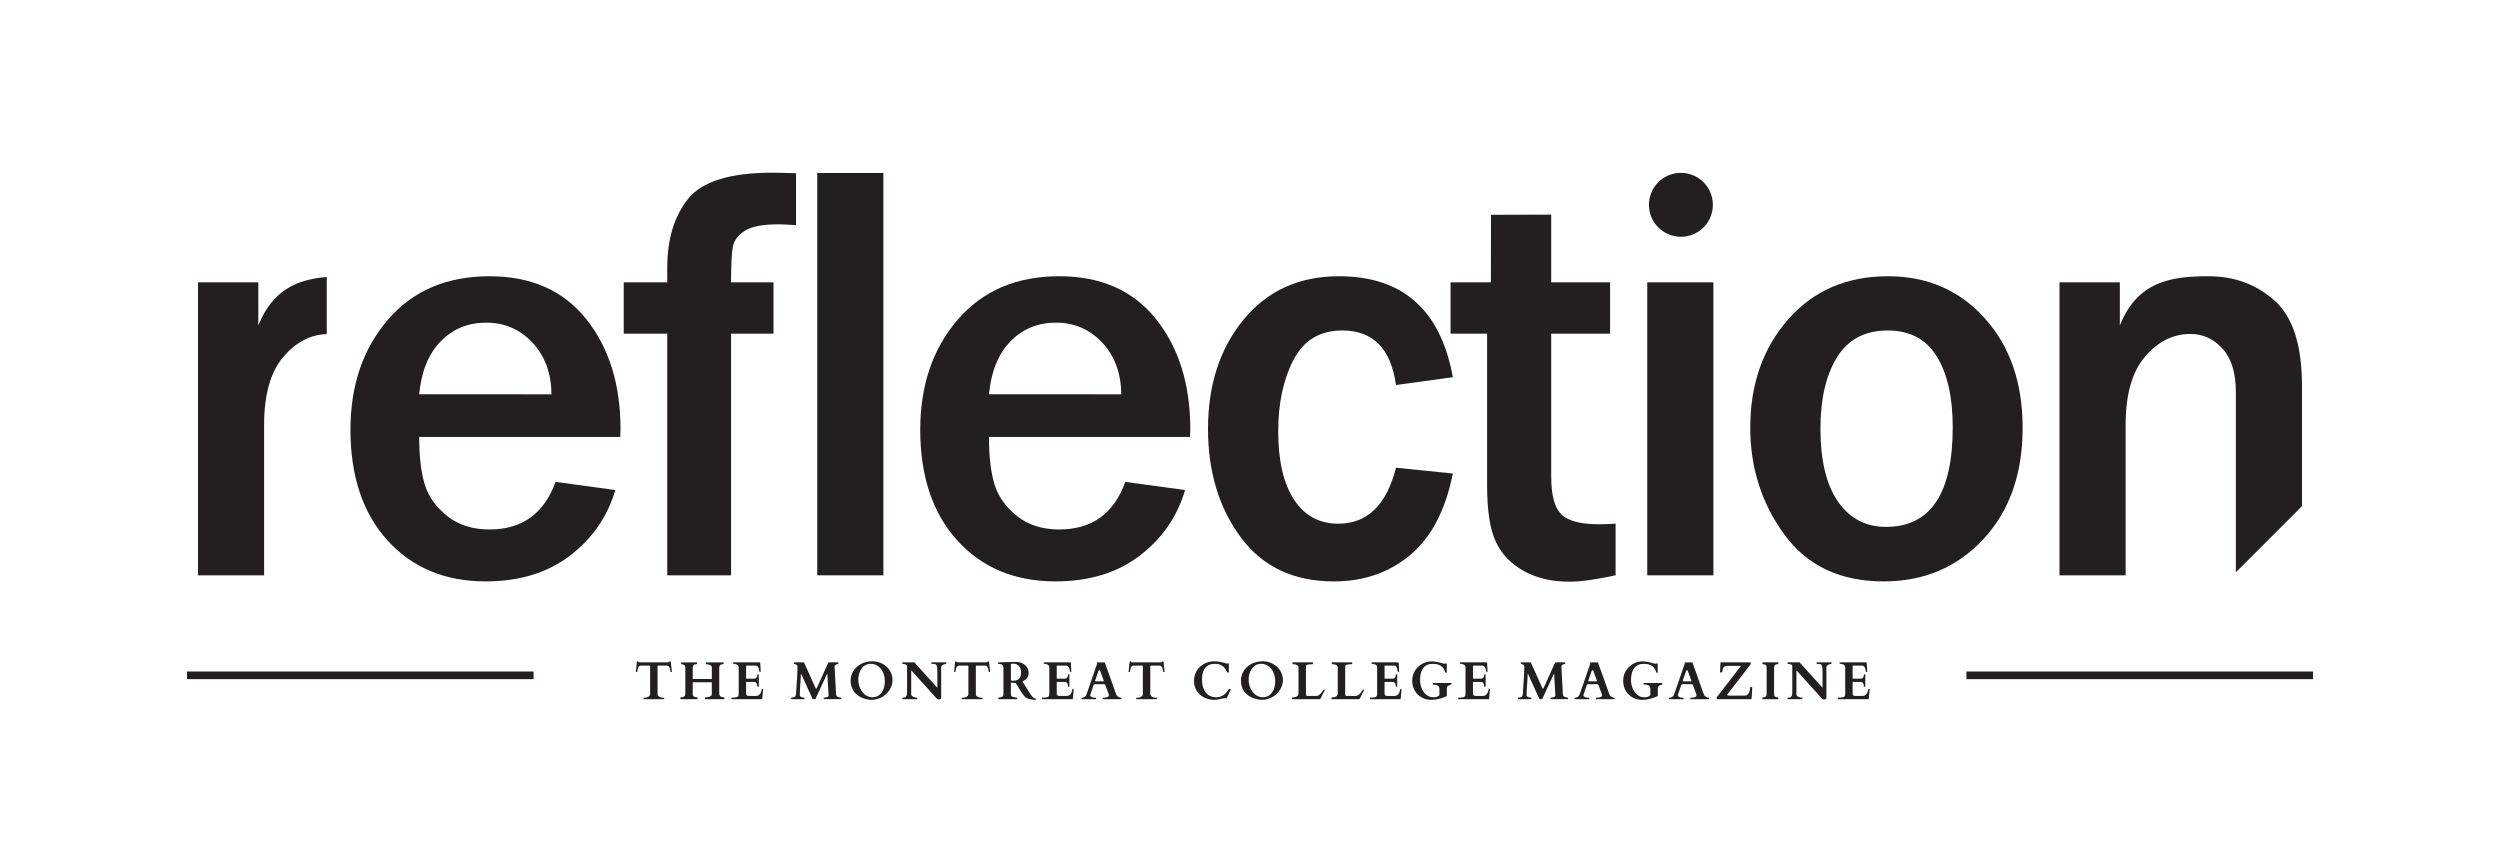 <?xml version="1.0" encoding="utf-8"?>
<!-- Generator: Adobe Illustrator 22.0.1, SVG Export Plug-In . SVG Version: 6.00 Build 0)  -->
<svg version="1.1" id="Layer_1" xmlns="http://www.w3.org/2000/svg" xmlns:xlink="http://www.w3.org/1999/xlink" x="0px" y="0px"
	 viewBox="0 0 332.2 111.7" style="enable-background:new 0 0 332.2 111.7;" xml:space="preserve">
<style type="text/css">
	.st0{fill:#231F20;}
</style>
<g>
	<path class="st0" d="M244.224,92.83v0.049c0,0.003,0.002,0.008,0.004,0.016c0.003,0.008,0.011,0.012,0.024,0.012h4.022
		c0.012,0,0.021-0.005,0.029-0.016c0.008-0.01,0.014-0.021,0.019-0.033l0.114-1.27c0-0.012-0.008-0.022-0.024-0.031
		c-0.016-0.01-0.03-0.014-0.042-0.014c-0.032,0-0.061,0.009-0.087,0.026c-0.025,0.017-0.04,0.041-0.045,0.071
		c-0.007,0.067-0.024,0.148-0.051,0.243c-0.026,0.095-0.068,0.186-0.123,0.274c-0.056,0.088-0.128,0.162-0.219,0.224
		c-0.09,0.061-0.203,0.092-0.337,0.092h-0.947c-0.051,0-0.1-0.004-0.146-0.01c-0.047-0.007-0.087-0.021-0.123-0.042
		c-0.036-0.021-0.064-0.052-0.085-0.092c-0.021-0.041-0.031-0.094-0.031-0.161v-1.517c0-0.023,0.012-0.035,0.035-0.035h0.982
		c0.062,0,0.122,0.008,0.179,0.022c0.057,0.015,0.107,0.045,0.151,0.09c0.044,0.045,0.079,0.108,0.106,0.187
		c0.026,0.08,0.04,0.185,0.04,0.314c0,0.005,0.002,0.011,0.006,0.017c0.004,0.007,0.011,0.011,0.022,0.011h0.136
		c0.005,0,0.01-0.002,0.017-0.006c0.007-0.003,0.01-0.011,0.01-0.022v-1.589c0-0.018-0.009-0.028-0.027-0.028h-0.136
		c-0.018,0-0.028,0.01-0.028,0.028c0,0.111-0.013,0.202-0.04,0.273c-0.027,0.071-0.061,0.125-0.104,0.164
		c-0.043,0.04-0.093,0.067-0.149,0.082c-0.057,0.015-0.114,0.023-0.172,0.023h-0.992c-0.023,0-0.035-0.012-0.035-0.035v-1.655
		c0-0.03,0.015-0.045,0.045-0.045h1.239c0.081,0.014,0.148,0.04,0.199,0.078c0.052,0.039,0.093,0.083,0.123,0.134
		c0.03,0.051,0.053,0.106,0.068,0.166c0.015,0.06,0.027,0.118,0.035,0.174c0.008,0.055,0.015,0.106,0.022,0.151
		c0.007,0.045,0.019,0.079,0.035,0.103c0.007,0.009,0.02,0.016,0.039,0.021c0.018,0.005,0.037,0.007,0.055,0.007
		c0.016,0,0.034-0.003,0.054-0.009c0.02-0.006,0.029-0.014,0.029-0.026l-0.062-1.111c-0.005-0.051-0.016-0.084-0.035-0.098
		c-0.019-0.015-0.049-0.023-0.09-0.023h-3.456c-0.011,0-0.019,0.004-0.022,0.011c-0.004,0.007-0.005,0.013-0.005,0.017v0.135
		c0,0.005,0.002,0.011,0.005,0.018c0.004,0.007,0.011,0.01,0.022,0.01h0.073c0.079,0.012,0.156,0.026,0.232,0.044
		c0.076,0.017,0.145,0.043,0.205,0.078c0.06,0.035,0.109,0.081,0.146,0.137c0.037,0.057,0.056,0.13,0.056,0.22v3.553
		c0,0.13-0.027,0.225-0.08,0.286c-0.053,0.061-0.122,0.104-0.205,0.128c-0.083,0.024-0.176,0.037-0.278,0.039
		c-0.102,0.001-0.201,0.005-0.298,0.012h-0.076c-0.014,0-0.022,0.004-0.024,0.012c-0.002,0.008-0.004,0.014-0.004,0.016V92.83z
		 M237.559,92.907h1.909c0.011,0,0.019-0.004,0.022-0.011c0.004-0.007,0.005-0.013,0.005-0.017v-0.153
		c0-0.005-0.001-0.009-0.004-0.014c-0.005-0.009-0.013-0.014-0.024-0.014c-0.023,0-0.057-0.002-0.103-0.006
		c-0.045-0.003-0.096-0.011-0.153-0.022c-0.057-0.012-0.114-0.027-0.174-0.047c-0.059-0.02-0.113-0.046-0.161-0.08
		c-0.049-0.034-0.089-0.074-0.12-0.121c-0.031-0.047-0.047-0.104-0.047-0.168v-3.099c0-0.023,0.006-0.035,0.018-0.035
		c0.011,0,0.021,0.002,0.027,0.005c0.007,0.004,0.019,0.013,0.035,0.029l3.276,3.633c0.06,0.068,0.121,0.111,0.182,0.13
		c0.061,0.019,0.115,0.029,0.161,0.029c0.027,0,0.058-0.004,0.092-0.012c0.034-0.008,0.064-0.02,0.093-0.037
		s0.053-0.038,0.071-0.064c0.019-0.027,0.028-0.06,0.028-0.099v-4.105c0-0.065,0.025-0.123,0.075-0.174
		c0.05-0.051,0.109-0.093,0.179-0.128c0.07-0.035,0.141-0.061,0.213-0.08c0.073-0.018,0.132-0.028,0.179-0.028
		c0.011,0,0.019-0.004,0.022-0.01c0.004-0.007,0.005-0.013,0.005-0.017v-0.153c0-0.005-0.001-0.011-0.004-0.017
		c-0.002-0.007-0.01-0.011-0.024-0.011h-1.909c-0.012,0-0.019,0.004-0.023,0.011c-0.003,0.007-0.005,0.013-0.005,0.017v0.153
		c0,0.005,0.002,0.01,0.005,0.017c0.004,0.007,0.011,0.01,0.023,0.01h0.177c0.116,0,0.211,0.012,0.285,0.035
		c0.074,0.023,0.133,0.071,0.177,0.144c0.044,0.073,0.074,0.178,0.09,0.316c0.016,0.138,0.024,0.321,0.024,0.55v2.061
		c0,0.007-0.001,0.014-0.004,0.021c-0.002,0.007-0.008,0.011-0.017,0.011c-0.007,0-0.013-0.003-0.017-0.009
		c-0.005-0.006-0.013-0.015-0.024-0.026l-2.991-3.311h-1.572c-0.012,0-0.019,0.004-0.023,0.011
		c-0.003,0.007-0.005,0.013-0.005,0.017v0.153c0,0.005,0.002,0.01,0.005,0.017c0.004,0.007,0.011,0.01,0.023,0.01
		c0.035,0,0.086,0.004,0.154,0.011c0.068,0.007,0.136,0.02,0.202,0.04c0.065,0.02,0.123,0.049,0.173,0.087
		c0.05,0.038,0.075,0.089,0.075,0.151v3.466c0,0.081-0.004,0.157-0.01,0.229c-0.007,0.072-0.02,0.138-0.04,0.198
		c-0.02,0.06-0.048,0.113-0.085,0.159c-0.037,0.046-0.085,0.083-0.143,0.111c-0.014,0.007-0.033,0.012-0.059,0.014
		c-0.025,0.003-0.054,0.005-0.085,0.007c-0.031,0.002-0.063,0.004-0.095,0.004h-0.087c-0.019,0-0.028,0.009-0.028,0.027v0.153
		c0,0.007,0.004,0.013,0.011,0.019C237.549,92.904,237.555,92.907,237.559,92.907 M235.738,92.247v-3.494
		c0-0.111,0.013-0.199,0.039-0.263c0.025-0.065,0.061-0.115,0.107-0.149c0.047-0.035,0.103-0.057,0.169-0.068
		c0.066-0.01,0.14-0.015,0.22-0.015c0.012,0,0.019-0.004,0.023-0.011c0.003-0.007,0.005-0.013,0.005-0.017v-0.187
		c0-0.005-0.002-0.011-0.005-0.017c-0.004-0.007-0.011-0.011-0.023-0.011h-2.051c-0.018,0-0.028,0.009-0.028,0.028v0.187
		c0,0.018,0.01,0.028,0.028,0.028c0.081,0,0.154,0.007,0.22,0.021c0.066,0.014,0.121,0.037,0.167,0.069
		c0.045,0.032,0.08,0.075,0.104,0.128c0.024,0.053,0.037,0.119,0.037,0.198v3.494c0,0.111-0.013,0.199-0.038,0.263
		c-0.025,0.065-0.061,0.115-0.108,0.149c-0.046,0.035-0.103,0.057-0.169,0.068c-0.065,0.011-0.139,0.016-0.22,0.016
		c-0.011,0-0.019,0.004-0.022,0.011c-0.004,0.007-0.005,0.013-0.005,0.017v0.187c0,0.005,0.002,0.011,0.005,0.017
		c0.004,0.007,0.011,0.011,0.022,0.011h2.051c0.014,0,0.022-0.003,0.024-0.009c0.003-0.006,0.004-0.012,0.004-0.019v-0.187
		c0-0.018-0.009-0.028-0.028-0.028c-0.081,0-0.154-0.007-0.22-0.021c-0.066-0.014-0.121-0.037-0.167-0.069
		c-0.045-0.032-0.08-0.076-0.104-0.128C235.75,92.392,235.738,92.326,235.738,92.247 M228.105,92.801
		c0.002,0.017,0.008,0.035,0.017,0.05c0.009,0.016,0.022,0.03,0.04,0.04c0.018,0.011,0.041,0.016,0.072,0.016h4.424
		c0.028,0,0.048-0.007,0.061-0.019c0.013-0.013,0.022-0.028,0.028-0.047c0.006-0.019,0.009-0.04,0.009-0.064
		c0-0.024,0.001-0.049,0.004-0.075l0.073-1.207v-0.163c0-0.005-0.005-0.01-0.016-0.016c-0.01-0.006-0.022-0.01-0.036-0.014
		c-0.014-0.004-0.028-0.006-0.042-0.009c-0.014-0.002-0.023-0.004-0.028-0.004h-0.04c-0.015,0-0.03,0.002-0.045,0.005
		c-0.015,0.004-0.028,0.009-0.04,0.016c-0.012,0.007-0.019,0.017-0.021,0.031c-0.005,0.097-0.019,0.208-0.042,0.333
		c-0.023,0.125-0.061,0.244-0.113,0.356c-0.052,0.112-0.121,0.206-0.207,0.283c-0.086,0.076-0.193,0.114-0.323,0.114h-2.207
		c-0.032,0-0.068-0.007-0.105-0.022c-0.037-0.015-0.055-0.039-0.055-0.071c0-0.019,0.01-0.042,0.029-0.07
		c0.02-0.028,0.033-0.047,0.04-0.059l3.019-3.904c0.03-0.044,0.045-0.09,0.045-0.139c0-0.012-0.002-0.026-0.005-0.043
		c-0.004-0.018-0.008-0.034-0.014-0.049c-0.006-0.015-0.012-0.028-0.017-0.04c-0.006-0.011-0.012-0.017-0.019-0.017h-3.9
		c-0.009,0-0.019,0.001-0.028,0.004c-0.018,0.005-0.031,0.016-0.038,0.035c-0.005,0.012-0.008,0.026-0.01,0.044
		c-0.003,0.017-0.004,0.029-0.004,0.037l-0.052,1.197c0.003,0.005,0.009,0.008,0.021,0.01c0.012,0.003,0.024,0.005,0.037,0.007
		c0.013,0.003,0.025,0.004,0.038,0.004h0.029c0.04,0,0.075-0.005,0.108-0.016c0.032-0.01,0.051-0.027,0.056-0.05
		c0.027-0.141,0.049-0.247,0.064-0.317s0.027-0.119,0.037-0.144c0.016-0.058,0.045-0.108,0.087-0.151
		c0.042-0.043,0.088-0.079,0.141-0.108c0.052-0.029,0.107-0.051,0.166-0.066c0.059-0.015,0.115-0.023,0.168-0.023h1.731
		c0.014,0,0.029,0.002,0.045,0.004c0.016,0.003,0.024,0.013,0.024,0.031c0,0.011-0.005,0.023-0.014,0.035l-3.141,4.063
		c-0.018,0.021-0.032,0.045-0.042,0.071c-0.009,0.026-0.014,0.053-0.014,0.078C228.101,92.769,228.102,92.783,228.105,92.801
		 M224.049,89.155c0.012-0.03,0.029-0.054,0.052-0.071c0.023-0.017,0.044-0.026,0.062-0.026c0.019,0,0.04,0.008,0.062,0.022
		c0.023,0.015,0.041,0.039,0.052,0.071l0.461,1.266c0.005,0.012,0.008,0.022,0.011,0.031c0.002,0.009,0.004,0.02,0.004,0.031
		c0,0.014-0.004,0.026-0.012,0.037c-0.008,0.011-0.025,0.016-0.051,0.016h-1.041c-0.021,0-0.035-0.004-0.042-0.012
		c-0.007-0.008-0.011-0.019-0.011-0.033c0-0.012,0.001-0.023,0.004-0.035c0.002-0.012,0.006-0.023,0.011-0.035L224.049,89.155z
		 M221.793,92.879c0,0.019,0.01,0.028,0.028,0.028h1.877c0.012,0,0.019-0.004,0.023-0.011c0.004-0.007,0.005-0.013,0.005-0.017
		v-0.136c0-0.005-0.002-0.01-0.005-0.017c-0.004-0.007-0.011-0.01-0.023-0.01h-0.09c-0.053,0-0.114-0.005-0.182-0.014
		c-0.069-0.009-0.135-0.024-0.2-0.047c-0.065-0.022-0.122-0.052-0.172-0.09c-0.05-0.038-0.084-0.086-0.102-0.144
		c-0.003-0.007-0.005-0.015-0.007-0.023c-0.003-0.008-0.004-0.015-0.004-0.022c0.003-0.012,0.008-0.029,0.016-0.054
		c0.008-0.024,0.021-0.063,0.04-0.116c0.018-0.053,0.044-0.128,0.078-0.225c0.034-0.097,0.076-0.221,0.127-0.37
		c0.051-0.149,0.113-0.333,0.187-0.55c0-0.002,0.004-0.012,0.012-0.028c0.008-0.016,0.019-0.032,0.033-0.048
		c0.014-0.016,0.031-0.031,0.052-0.045c0.021-0.014,0.047-0.021,0.077-0.021h1.253c0.027,0,0.051,0.007,0.071,0.021
		c0.019,0.014,0.036,0.029,0.048,0.047c0.013,0.017,0.022,0.034,0.028,0.05c0.006,0.016,0.01,0.027,0.012,0.031l0.455,1.252
		c0.005,0.019,0.007,0.035,0.007,0.049c0,0.058-0.015,0.107-0.045,0.146c-0.03,0.04-0.068,0.071-0.114,0.095
		c-0.046,0.024-0.098,0.043-0.154,0.056c-0.057,0.013-0.113,0.022-0.169,0.027c-0.055,0.006-0.107,0.01-0.154,0.012
		c-0.048,0.003-0.084,0.005-0.11,0.007c-0.005,0-0.011,0.001-0.021,0.002c-0.009,0.002-0.018,0.002-0.027,0.002
		c-0.012,0-0.019,0.004-0.023,0.01c-0.003,0.007-0.005,0.013-0.005,0.017v0.136c0,0.005,0.002,0.011,0.005,0.017
		c0.004,0.007,0.011,0.011,0.023,0.011h2.436c0.011,0,0.019-0.004,0.022-0.011c0.004-0.007,0.005-0.013,0.005-0.017v-0.132
		c0-0.007-0.002-0.014-0.005-0.021c-0.004-0.007-0.011-0.01-0.022-0.01c-0.051,0-0.104-0.009-0.16-0.028
		c-0.055-0.018-0.099-0.036-0.132-0.052c-0.069-0.03-0.126-0.06-0.17-0.089c-0.044-0.029-0.08-0.061-0.109-0.097
		s-0.054-0.077-0.075-0.123c-0.021-0.046-0.043-0.102-0.066-0.166l-1.468-4.119c-0.005-0.012-0.011-0.019-0.019-0.021
		c-0.008-0.003-0.014-0.005-0.019-0.007h-1.006c-0.009,0-0.014,0.006-0.014,0.017c0,0.012,0.006,0.029,0.019,0.054
		c0.013,0.024,0.019,0.045,0.019,0.061c0,0.005-0.001,0.009-0.002,0.014c-0.001,0.005-0.002,0.006-0.002,0.004l-1.395,4.046
		c-0.04,0.116-0.088,0.206-0.146,0.272c-0.058,0.066-0.117,0.116-0.179,0.149c-0.061,0.034-0.121,0.056-0.181,0.066
		c-0.059,0.011-0.11,0.017-0.154,0.019c-0.018,0-0.028,0.009-0.028,0.027V92.879z M215.885,91.494
		c0.135,0.319,0.318,0.59,0.552,0.814c0.234,0.223,0.507,0.394,0.819,0.513c0.313,0.119,0.648,0.179,1.007,0.179
		c0.141,0,0.297-0.013,0.469-0.038c0.171-0.025,0.343-0.059,0.517-0.103c0.174-0.043,0.343-0.092,0.507-0.147
		c0.164-0.055,0.311-0.115,0.441-0.177c0.032-0.014,0.056-0.026,0.072-0.038c0.015-0.012,0.022-0.026,0.022-0.045v-1.013
		c0-0.09,0.018-0.161,0.054-0.213c0.036-0.052,0.082-0.093,0.137-0.123c0.055-0.03,0.116-0.054,0.182-0.073
		c0.066-0.019,0.13-0.041,0.192-0.066c0.016-0.01,0.027-0.027,0.031-0.052c0.005-0.025,0.007-0.044,0.007-0.055
		c0-0.014-0.002-0.034-0.006-0.061c-0.004-0.026-0.014-0.04-0.033-0.04h-2.415c-0.014,0-0.024,0.014-0.03,0.042
		c-0.006,0.027-0.009,0.047-0.009,0.059c0,0.018,0.003,0.041,0.009,0.068c0.006,0.026,0.016,0.04,0.03,0.04
		c0.173,0,0.316,0.014,0.426,0.042c0.111,0.027,0.199,0.068,0.264,0.121c0.064,0.053,0.109,0.119,0.133,0.196
		c0.024,0.078,0.037,0.166,0.037,0.265v0.767c-0.088,0.118-0.203,0.197-0.345,0.238c-0.143,0.041-0.307,0.061-0.494,0.061
		c-0.167,0-0.325-0.029-0.474-0.087c-0.149-0.058-0.288-0.138-0.416-0.241c-0.128-0.103-0.245-0.226-0.349-0.368
		c-0.104-0.142-0.192-0.298-0.265-0.469c-0.073-0.17-0.129-0.35-0.168-0.54c-0.04-0.189-0.059-0.383-0.059-0.579
		c0-0.287,0.027-0.56,0.082-0.821c0.054-0.26,0.147-0.49,0.278-0.689c0.13-0.199,0.304-0.357,0.519-0.475
		c0.215-0.118,0.483-0.177,0.805-0.177c0.187,0,0.366,0.017,0.536,0.052c0.17,0.035,0.326,0.092,0.469,0.17
		c0.142,0.079,0.266,0.18,0.371,0.304c0.106,0.123,0.187,0.276,0.245,0.456c0.003,0.012,0.008,0.029,0.017,0.052
		c0.01,0.023,0.021,0.047,0.035,0.073c0.014,0.025,0.029,0.048,0.045,0.069c0.016,0.021,0.035,0.032,0.055,0.035
		c0.016,0,0.035-0.005,0.057-0.014c0.022-0.009,0.033-0.026,0.033-0.052v-1.156c0-0.018-0.006-0.029-0.016-0.033
		c-0.011-0.003-0.018-0.005-0.022-0.005h-0.139c-0.018,0-0.032,0.002-0.042,0.005c-0.009,0.004-0.018,0.008-0.026,0.012
		c-0.008,0.005-0.017,0.009-0.028,0.012c-0.01,0.004-0.025,0.006-0.043,0.006h-0.042c-0.007,0-0.037-0.008-0.089-0.023
		c-0.052-0.015-0.119-0.034-0.201-0.057c-0.082-0.023-0.178-0.048-0.286-0.076c-0.109-0.028-0.224-0.053-0.345-0.076
		c-0.122-0.023-0.246-0.043-0.373-0.057c-0.127-0.015-0.252-0.023-0.375-0.023c-0.229,0-0.452,0.03-0.668,0.09
		c-0.217,0.06-0.419,0.146-0.609,0.257c-0.19,0.111-0.364,0.244-0.522,0.397c-0.158,0.154-0.294,0.325-0.408,0.513
		c-0.113,0.189-0.202,0.39-0.264,0.606c-0.062,0.215-0.093,0.44-0.093,0.673C215.684,90.816,215.751,91.175,215.885,91.494
		 M211.5,89.155c0.012-0.03,0.029-0.054,0.052-0.071c0.023-0.017,0.044-0.026,0.062-0.026c0.018,0,0.039,0.008,0.062,0.022
		c0.023,0.015,0.04,0.039,0.052,0.071l0.461,1.266c0.005,0.012,0.008,0.022,0.011,0.031c0.002,0.009,0.004,0.02,0.004,0.031
		c0,0.014-0.004,0.026-0.012,0.037c-0.008,0.011-0.025,0.016-0.05,0.016h-1.041c-0.021,0-0.035-0.004-0.042-0.012
		c-0.007-0.008-0.011-0.019-0.011-0.033c0-0.012,0.002-0.023,0.004-0.035c0.003-0.012,0.006-0.023,0.011-0.035L211.5,89.155z
		 M209.244,92.879c0,0.019,0.009,0.028,0.027,0.028h1.878c0.011,0,0.019-0.004,0.022-0.011c0.004-0.007,0.005-0.013,0.005-0.017
		v-0.136c0-0.005-0.002-0.01-0.005-0.017c-0.004-0.007-0.011-0.01-0.022-0.01h-0.09c-0.053,0-0.114-0.005-0.182-0.014
		c-0.069-0.009-0.135-0.024-0.199-0.047c-0.065-0.022-0.122-0.052-0.172-0.09c-0.05-0.038-0.084-0.086-0.103-0.144
		c-0.003-0.007-0.005-0.015-0.007-0.023c-0.002-0.008-0.004-0.015-0.004-0.022c0.003-0.012,0.008-0.029,0.016-0.054
		c0.008-0.024,0.021-0.063,0.04-0.116c0.018-0.053,0.044-0.128,0.078-0.225c0.033-0.097,0.076-0.221,0.126-0.37
		c0.051-0.149,0.113-0.333,0.187-0.55c0-0.002,0.004-0.012,0.012-0.028c0.008-0.016,0.019-0.032,0.033-0.048
		c0.014-0.016,0.031-0.031,0.052-0.045c0.021-0.014,0.046-0.021,0.076-0.021h1.253c0.027,0,0.051,0.007,0.071,0.021
		c0.02,0.014,0.036,0.029,0.049,0.047c0.013,0.017,0.022,0.034,0.027,0.05c0.006,0.016,0.01,0.027,0.012,0.031l0.455,1.252
		c0.005,0.019,0.007,0.035,0.007,0.049c0,0.058-0.015,0.107-0.045,0.146c-0.03,0.04-0.069,0.071-0.115,0.095
		c-0.046,0.024-0.098,0.043-0.154,0.056c-0.057,0.013-0.113,0.022-0.169,0.027c-0.055,0.006-0.107,0.01-0.154,0.012
		c-0.047,0.003-0.084,0.005-0.109,0.007c-0.005,0-0.012,0.001-0.021,0.002c-0.01,0.002-0.019,0.002-0.028,0.002
		c-0.012,0-0.019,0.004-0.022,0.01c-0.004,0.007-0.006,0.013-0.006,0.017v0.136c0,0.005,0.002,0.011,0.006,0.017
		c0.003,0.007,0.011,0.011,0.022,0.011h2.436c0.012,0,0.019-0.004,0.022-0.011c0.004-0.007,0.005-0.013,0.005-0.017v-0.132
		c0-0.007-0.002-0.014-0.005-0.021c-0.004-0.007-0.011-0.01-0.022-0.01c-0.051,0-0.104-0.009-0.16-0.028
		c-0.055-0.018-0.099-0.036-0.131-0.052c-0.07-0.03-0.126-0.06-0.17-0.089c-0.044-0.029-0.081-0.061-0.11-0.097
		c-0.029-0.036-0.054-0.077-0.075-0.123c-0.021-0.046-0.043-0.102-0.066-0.166l-1.468-4.119c-0.005-0.012-0.011-0.019-0.019-0.021
		c-0.008-0.003-0.014-0.005-0.019-0.007h-1.007c-0.009,0-0.014,0.006-0.014,0.017c0,0.012,0.006,0.029,0.019,0.054
		c0.013,0.024,0.019,0.045,0.019,0.061c0,0.005-0.001,0.009-0.002,0.014c-0.002,0.005-0.002,0.006-0.002,0.004l-1.395,4.046
		c-0.039,0.116-0.088,0.206-0.146,0.272c-0.058,0.066-0.117,0.116-0.179,0.149c-0.061,0.034-0.121,0.056-0.18,0.066
		c-0.059,0.011-0.111,0.017-0.155,0.019c-0.018,0-0.027,0.009-0.027,0.027V92.879z M201.708,92.879c0,0.019,0.009,0.028,0.028,0.028
		h1.724c0.014,0,0.021-0.009,0.021-0.028v-0.153c0-0.005-0.001-0.01-0.002-0.017c-0.001-0.007-0.008-0.01-0.019-0.01
		c-0.074,0-0.144-0.006-0.212-0.018c-0.067-0.011-0.128-0.028-0.184-0.052c-0.055-0.023-0.102-0.052-0.139-0.087
		c-0.037-0.035-0.06-0.074-0.07-0.118v-0.143c0-0.097,0.004-0.221,0.011-0.373c0.007-0.151,0.016-0.315,0.027-0.491
		c0.012-0.176,0.023-0.357,0.035-0.545c0.011-0.187,0.023-0.365,0.035-0.532c0.012-0.168,0.021-0.319,0.028-0.453
		c0.007-0.135,0.01-0.236,0.01-0.306c0-0.03,0.008-0.045,0.024-0.045c0.009,0,0.016,0.004,0.019,0.012
		c0.003,0.008,0.009,0.02,0.015,0.037l1.478,3.258c0.014,0.032,0.041,0.051,0.082,0.055c0.041,0.005,0.103,0.007,0.186,0.007
		c0.049,0,0.083-0.004,0.102-0.011c0.02-0.007,0.036-0.023,0.047-0.048l1.52-3.29c0.009-0.021,0.018-0.031,0.028-0.031
		c0.009,0,0.015,0.011,0.017,0.035l0.159,2.835c0,0.067-0.022,0.121-0.066,0.161c-0.044,0.041-0.098,0.071-0.163,0.092
		s-0.132,0.034-0.203,0.04c-0.071,0.006-0.133,0.009-0.189,0.009c-0.019,0-0.028,0.009-0.028,0.027v0.153
		c0,0.019,0.009,0.028,0.028,0.028h2.283c0.011,0,0.019-0.004,0.022-0.011c0.004-0.007,0.005-0.013,0.005-0.017v-0.153
		c0-0.005-0.002-0.01-0.005-0.017c-0.004-0.007-0.011-0.01-0.022-0.01c-0.003,0-0.02-0.001-0.054-0.002
		c-0.033-0.001-0.074-0.006-0.122-0.014c-0.047-0.008-0.098-0.02-0.152-0.035c-0.054-0.015-0.106-0.038-0.155-0.068
		c-0.048-0.03-0.089-0.068-0.123-0.114c-0.033-0.047-0.052-0.103-0.054-0.17l-0.202-3.696c0-0.081,0.024-0.146,0.073-0.196
		c0.049-0.05,0.103-0.088,0.161-0.114c0.059-0.027,0.113-0.045,0.163-0.054c0.05-0.01,0.077-0.014,0.082-0.014
		c0.011,0,0.019-0.004,0.022-0.01c0.004-0.007,0.005-0.013,0.005-0.017v-0.153c0-0.005-0.001-0.011-0.003-0.017
		c-0.003-0.007-0.011-0.011-0.024-0.011h-1.222c-0.023,0-0.046,0.012-0.069,0.037c-0.023,0.024-0.046,0.058-0.07,0.103l-1.492,3.3
		c-0.007,0.018-0.016,0.034-0.028,0.045c-0.012,0.012-0.03,0.018-0.056,0.018c-0.025,0-0.046-0.02-0.062-0.059l-1.509-3.366
		c-0.014-0.021-0.029-0.038-0.045-0.05c-0.016-0.013-0.037-0.021-0.062-0.026h-1.228c-0.014,0-0.022,0.004-0.024,0.011
		c-0.002,0.007-0.004,0.013-0.004,0.017v0.153c0,0.018,0.009,0.027,0.028,0.027c0.028,0,0.066,0.007,0.115,0.021
		c0.048,0.014,0.096,0.035,0.144,0.062c0.048,0.028,0.089,0.062,0.123,0.103c0.035,0.041,0.052,0.087,0.052,0.141v0.128
		c0,0.268-0.007,0.536-0.021,0.802c-0.014,0.266-0.03,0.535-0.048,0.807c-0.019,0.272-0.038,0.548-0.057,0.829
		c-0.02,0.281-0.037,0.571-0.05,0.869c-0.005,0.102-0.012,0.197-0.021,0.285c-0.009,0.088-0.034,0.163-0.075,0.227
		c-0.041,0.063-0.103,0.113-0.187,0.149c-0.085,0.036-0.203,0.054-0.356,0.054c-0.012,0-0.019,0.003-0.022,0.01
		c-0.004,0.007-0.006,0.013-0.006,0.017V92.879z M193.77,92.83v0.049c0,0.003,0.002,0.008,0.004,0.016
		c0.003,0.008,0.011,0.012,0.024,0.012h4.022c0.012,0,0.021-0.005,0.029-0.016c0.008-0.01,0.015-0.021,0.019-0.033l0.114-1.27
		c0-0.012-0.008-0.022-0.024-0.031c-0.016-0.01-0.03-0.014-0.042-0.014c-0.032,0-0.061,0.009-0.086,0.026
		c-0.026,0.017-0.041,0.041-0.045,0.071c-0.007,0.067-0.024,0.148-0.05,0.243c-0.027,0.095-0.068,0.186-0.123,0.274
		c-0.056,0.088-0.128,0.162-0.219,0.224c-0.09,0.061-0.203,0.092-0.337,0.092h-0.947c-0.051,0-0.099-0.004-0.146-0.01
		c-0.046-0.007-0.087-0.021-0.123-0.042c-0.036-0.021-0.064-0.052-0.085-0.092c-0.021-0.041-0.031-0.094-0.031-0.161v-1.517
		c0-0.023,0.012-0.035,0.035-0.035h0.982c0.062,0,0.122,0.008,0.179,0.022c0.057,0.015,0.107,0.045,0.151,0.09
		c0.044,0.045,0.079,0.108,0.106,0.187c0.026,0.08,0.04,0.185,0.04,0.314c0,0.005,0.002,0.011,0.005,0.017
		c0.004,0.007,0.011,0.011,0.022,0.011h0.136c0.005,0,0.01-0.002,0.017-0.006c0.007-0.003,0.011-0.011,0.011-0.022v-1.589
		c0-0.018-0.01-0.028-0.028-0.028h-0.136c-0.018,0-0.027,0.01-0.027,0.028c0,0.111-0.014,0.202-0.04,0.273
		c-0.027,0.071-0.061,0.125-0.104,0.164c-0.043,0.04-0.092,0.067-0.149,0.082c-0.057,0.015-0.114,0.023-0.172,0.023h-0.993
		c-0.023,0-0.035-0.012-0.035-0.035v-1.655c0-0.03,0.015-0.045,0.045-0.045h1.239c0.081,0.014,0.148,0.04,0.199,0.078
		c0.052,0.039,0.093,0.083,0.123,0.134c0.03,0.051,0.053,0.106,0.068,0.166c0.015,0.06,0.027,0.118,0.035,0.174
		c0.008,0.055,0.016,0.106,0.022,0.151c0.007,0.045,0.019,0.079,0.035,0.103c0.007,0.009,0.019,0.016,0.038,0.021
		c0.018,0.005,0.037,0.007,0.055,0.007c0.016,0,0.034-0.003,0.054-0.009c0.02-0.006,0.029-0.014,0.029-0.026l-0.062-1.111
		c-0.005-0.051-0.016-0.084-0.035-0.098c-0.019-0.015-0.049-0.023-0.09-0.023h-3.456c-0.011,0-0.019,0.004-0.022,0.011
		c-0.004,0.007-0.005,0.013-0.005,0.017v0.135c0,0.005,0.002,0.011,0.005,0.018c0.004,0.007,0.011,0.01,0.022,0.01h0.073
		c0.079,0.012,0.156,0.026,0.232,0.044c0.076,0.017,0.145,0.043,0.205,0.078c0.06,0.035,0.109,0.081,0.146,0.137
		c0.037,0.057,0.056,0.13,0.056,0.22v3.553c0,0.13-0.027,0.225-0.08,0.286c-0.053,0.061-0.122,0.104-0.205,0.128
		c-0.083,0.024-0.176,0.037-0.278,0.039c-0.102,0.001-0.201,0.005-0.298,0.012h-0.077c-0.014,0-0.022,0.004-0.024,0.012
		c-0.002,0.008-0.004,0.014-0.004,0.016V92.83z M187.854,91.494c0.134,0.319,0.318,0.59,0.551,0.814
		c0.234,0.223,0.507,0.394,0.819,0.513c0.312,0.119,0.648,0.179,1.006,0.179c0.141,0,0.297-0.013,0.469-0.038
		c0.171-0.025,0.344-0.059,0.517-0.103c0.173-0.043,0.342-0.092,0.507-0.147c0.164-0.055,0.311-0.115,0.441-0.177
		c0.032-0.014,0.056-0.026,0.071-0.038c0.015-0.012,0.022-0.026,0.022-0.045v-1.013c0-0.09,0.018-0.161,0.054-0.213
		c0.036-0.052,0.082-0.093,0.137-0.123c0.056-0.03,0.116-0.054,0.182-0.073c0.066-0.019,0.13-0.041,0.193-0.066
		c0.016-0.01,0.026-0.027,0.031-0.052c0.005-0.025,0.007-0.044,0.007-0.055c0-0.014-0.002-0.034-0.005-0.061
		c-0.004-0.026-0.015-0.04-0.033-0.04h-2.415c-0.014,0-0.024,0.014-0.029,0.042c-0.006,0.027-0.009,0.047-0.009,0.059
		c0,0.018,0.003,0.041,0.009,0.068c0.006,0.026,0.015,0.04,0.029,0.04c0.174,0,0.316,0.014,0.427,0.042
		c0.111,0.027,0.199,0.068,0.263,0.121c0.065,0.053,0.109,0.119,0.133,0.196c0.024,0.078,0.037,0.166,0.037,0.265v0.767
		c-0.088,0.118-0.203,0.197-0.345,0.238c-0.142,0.041-0.307,0.061-0.494,0.061c-0.167,0-0.324-0.029-0.474-0.087
		c-0.149-0.058-0.288-0.138-0.417-0.241c-0.128-0.103-0.245-0.226-0.349-0.368c-0.104-0.142-0.192-0.298-0.265-0.469
		c-0.073-0.17-0.129-0.35-0.168-0.54c-0.04-0.189-0.059-0.383-0.059-0.579c0-0.287,0.027-0.56,0.081-0.821
		c0.054-0.26,0.147-0.49,0.278-0.689c0.131-0.199,0.304-0.357,0.519-0.475c0.215-0.118,0.484-0.177,0.805-0.177
		c0.187,0,0.366,0.017,0.536,0.052c0.17,0.035,0.326,0.092,0.469,0.17c0.142,0.079,0.266,0.18,0.372,0.304
		c0.105,0.123,0.187,0.276,0.245,0.456c0.002,0.012,0.008,0.029,0.017,0.052c0.009,0.023,0.021,0.047,0.035,0.073
		c0.014,0.025,0.029,0.048,0.045,0.069c0.016,0.021,0.035,0.032,0.055,0.035c0.016,0,0.036-0.005,0.057-0.014
		c0.022-0.009,0.033-0.026,0.033-0.052v-1.156c0-0.018-0.005-0.029-0.016-0.033c-0.01-0.003-0.018-0.005-0.022-0.005h-0.139
		c-0.018,0-0.033,0.002-0.042,0.005c-0.009,0.004-0.018,0.008-0.026,0.012c-0.008,0.005-0.017,0.009-0.028,0.012
		c-0.01,0.004-0.025,0.006-0.043,0.006h-0.042c-0.007,0-0.037-0.008-0.088-0.023c-0.052-0.015-0.119-0.034-0.202-0.057
		c-0.082-0.023-0.178-0.048-0.286-0.076c-0.109-0.028-0.224-0.053-0.345-0.076c-0.121-0.023-0.246-0.043-0.373-0.057
		c-0.127-0.015-0.252-0.023-0.375-0.023c-0.229,0-0.452,0.03-0.668,0.09c-0.216,0.06-0.419,0.146-0.609,0.257
		c-0.19,0.111-0.364,0.244-0.522,0.397c-0.158,0.154-0.294,0.325-0.408,0.513c-0.113,0.189-0.201,0.39-0.263,0.606
		c-0.062,0.215-0.094,0.44-0.094,0.673C187.653,90.816,187.72,91.175,187.854,91.494 M182.026,92.83v0.049
		c0,0.003,0.001,0.008,0.003,0.016c0.003,0.008,0.011,0.012,0.024,0.012h4.022c0.012,0,0.021-0.005,0.029-0.016
		c0.008-0.01,0.015-0.021,0.019-0.033l0.114-1.27c0-0.012-0.008-0.022-0.024-0.031c-0.016-0.01-0.03-0.014-0.042-0.014
		c-0.032,0-0.061,0.009-0.086,0.026c-0.026,0.017-0.041,0.041-0.045,0.071c-0.007,0.067-0.024,0.148-0.05,0.243
		c-0.027,0.095-0.068,0.186-0.123,0.274c-0.055,0.088-0.128,0.162-0.219,0.224c-0.09,0.061-0.203,0.092-0.337,0.092h-0.947
		c-0.051,0-0.099-0.004-0.146-0.01c-0.046-0.007-0.087-0.021-0.123-0.042c-0.036-0.021-0.064-0.052-0.085-0.092
		c-0.021-0.041-0.031-0.094-0.031-0.161v-1.517c0-0.023,0.012-0.035,0.035-0.035h0.982c0.062,0,0.122,0.008,0.179,0.022
		c0.057,0.015,0.107,0.045,0.151,0.09c0.044,0.045,0.079,0.108,0.106,0.187c0.026,0.08,0.04,0.185,0.04,0.314
		c0,0.005,0.002,0.011,0.005,0.017c0.004,0.007,0.011,0.011,0.022,0.011h0.136c0.005,0,0.01-0.002,0.017-0.006
		c0.007-0.003,0.011-0.011,0.011-0.022v-1.589c0-0.018-0.01-0.028-0.028-0.028h-0.136c-0.018,0-0.027,0.01-0.027,0.028
		c0,0.111-0.014,0.202-0.04,0.273s-0.061,0.125-0.104,0.164c-0.043,0.04-0.092,0.067-0.149,0.082
		c-0.057,0.015-0.114,0.023-0.172,0.023h-0.992c-0.023,0-0.035-0.012-0.035-0.035v-1.655c0-0.03,0.015-0.045,0.045-0.045h1.239
		c0.081,0.014,0.148,0.04,0.2,0.078c0.052,0.039,0.093,0.083,0.123,0.134c0.03,0.051,0.053,0.106,0.068,0.166
		c0.015,0.06,0.027,0.118,0.035,0.174c0.008,0.055,0.016,0.106,0.022,0.151c0.007,0.045,0.019,0.079,0.035,0.103
		c0.007,0.009,0.019,0.016,0.038,0.021c0.018,0.005,0.037,0.007,0.055,0.007c0.016,0,0.034-0.003,0.054-0.009
		c0.02-0.006,0.029-0.014,0.029-0.026l-0.062-1.111c-0.005-0.051-0.016-0.084-0.035-0.098c-0.019-0.015-0.049-0.023-0.09-0.023
		h-3.456c-0.012,0-0.019,0.004-0.023,0.011c-0.004,0.007-0.005,0.013-0.005,0.017v0.135c0,0.005,0.002,0.011,0.005,0.018
		c0.004,0.007,0.011,0.01,0.023,0.01h0.073c0.079,0.012,0.156,0.026,0.232,0.044c0.077,0.017,0.145,0.043,0.205,0.078
		c0.06,0.035,0.109,0.081,0.146,0.137c0.037,0.057,0.055,0.13,0.055,0.22v3.553c0,0.13-0.027,0.225-0.08,0.286
		c-0.053,0.061-0.122,0.104-0.205,0.128c-0.083,0.024-0.176,0.037-0.278,0.039c-0.102,0.001-0.201,0.005-0.298,0.012h-0.077
		c-0.014,0-0.022,0.004-0.024,0.012c-0.002,0.008-0.003,0.014-0.003,0.016V92.83z M176.949,92.907h3.657
		c0.016,0,0.03-0.006,0.042-0.017c0.012-0.012,0.022-0.027,0.031-0.045l0.576-1.131c0.007-0.014,0.011-0.027,0.011-0.042
		c0-0.03-0.02-0.045-0.059-0.045c-0.021,0-0.039,0.004-0.054,0.011c-0.015,0.007-0.028,0.014-0.04,0.021
		c-0.025,0.021-0.055,0.055-0.09,0.102c-0.035,0.048-0.074,0.102-0.118,0.161c-0.044,0.06-0.092,0.123-0.146,0.188
		c-0.053,0.064-0.111,0.124-0.174,0.179c-0.062,0.054-0.13,0.098-0.203,0.133c-0.073,0.035-0.15,0.052-0.231,0.052h-1.214
		c-0.046,0-0.088-0.017-0.125-0.052c-0.037-0.035-0.058-0.072-0.062-0.111v-3.64c0-0.104,0.008-0.178,0.022-0.22
		c0.015-0.043,0.049-0.074,0.103-0.092c0.07-0.025,0.159-0.049,0.271-0.07s0.231-0.031,0.361-0.031h0.149
		c0.012,0,0.019-0.004,0.022-0.011c0.004-0.007,0.006-0.013,0.006-0.017v-0.187c0-0.005-0.002-0.011-0.006-0.017
		c-0.003-0.007-0.011-0.011-0.022-0.011h-2.661c-0.012,0-0.019,0.004-0.023,0.011c-0.003,0.007-0.005,0.013-0.005,0.017v0.187
		c0,0.003,0.002,0.008,0.005,0.016c0.004,0.008,0.011,0.012,0.023,0.012h0.076c0.046,0,0.108,0.006,0.186,0.017
		c0.078,0.012,0.154,0.033,0.229,0.064c0.075,0.031,0.14,0.074,0.194,0.127c0.054,0.053,0.082,0.121,0.082,0.205v3.463
		c0,0.09-0.02,0.172-0.059,0.245c-0.039,0.073-0.1,0.132-0.18,0.179c-0.037,0.021-0.082,0.039-0.136,0.052s-0.105,0.025-0.154,0.033
		c-0.05,0.008-0.094,0.014-0.132,0.017c-0.038,0.004-0.06,0.005-0.068,0.005h-0.083c-0.014,0-0.022,0.004-0.024,0.011
		c-0.003,0.007-0.004,0.013-0.004,0.017v0.187c0,0.005,0.002,0.011,0.005,0.017C176.93,92.903,176.938,92.907,176.949,92.907
		 M171.731,92.907h3.657c0.016,0,0.03-0.006,0.042-0.017c0.012-0.012,0.022-0.027,0.031-0.045l0.576-1.131
		c0.007-0.014,0.011-0.027,0.011-0.042c0-0.03-0.02-0.045-0.059-0.045c-0.021,0-0.039,0.004-0.054,0.011
		c-0.015,0.007-0.028,0.014-0.04,0.021c-0.025,0.021-0.055,0.055-0.09,0.102c-0.035,0.048-0.074,0.102-0.118,0.161
		c-0.044,0.06-0.092,0.123-0.146,0.188c-0.053,0.064-0.111,0.124-0.174,0.179c-0.062,0.054-0.13,0.098-0.203,0.133
		c-0.073,0.035-0.15,0.052-0.23,0.052h-1.215c-0.046,0-0.088-0.017-0.125-0.052c-0.037-0.035-0.058-0.072-0.062-0.111v-3.64
		c0-0.104,0.008-0.178,0.022-0.22c0.015-0.043,0.049-0.074,0.103-0.092c0.07-0.025,0.159-0.049,0.271-0.07
		c0.111-0.021,0.231-0.031,0.361-0.031h0.149c0.012,0,0.019-0.004,0.023-0.011c0.003-0.007,0.005-0.013,0.005-0.017v-0.187
		c0-0.005-0.002-0.011-0.005-0.017c-0.004-0.007-0.011-0.011-0.023-0.011h-2.661c-0.012,0-0.019,0.004-0.023,0.011
		c-0.003,0.007-0.005,0.013-0.005,0.017v0.187c0,0.003,0.002,0.008,0.005,0.016c0.004,0.008,0.011,0.012,0.023,0.012h0.076
		c0.046,0,0.108,0.006,0.186,0.017c0.078,0.012,0.154,0.033,0.229,0.064c0.075,0.031,0.14,0.074,0.194,0.127
		s0.082,0.121,0.082,0.205v3.463c0,0.09-0.02,0.172-0.059,0.245c-0.039,0.073-0.1,0.132-0.18,0.179
		c-0.037,0.021-0.082,0.039-0.136,0.052c-0.053,0.014-0.105,0.025-0.154,0.033c-0.05,0.008-0.093,0.014-0.132,0.017
		c-0.038,0.004-0.06,0.005-0.068,0.005h-0.083c-0.014,0-0.022,0.004-0.024,0.011c-0.002,0.007-0.004,0.013-0.004,0.017v0.187
		c0,0.005,0.002,0.011,0.006,0.017C171.712,92.903,171.719,92.907,171.731,92.907 M165.968,89.782
		c0.032-0.172,0.08-0.336,0.142-0.491c0.062-0.155,0.14-0.299,0.232-0.432s0.199-0.248,0.321-0.344
		c0.121-0.096,0.257-0.172,0.408-0.227c0.15-0.055,0.314-0.083,0.492-0.083c0.199,0,0.384,0.029,0.554,0.088
		c0.17,0.059,0.325,0.142,0.465,0.248c0.14,0.107,0.263,0.232,0.371,0.377s0.198,0.303,0.271,0.475
		c0.073,0.173,0.128,0.354,0.167,0.545c0.038,0.191,0.057,0.386,0.057,0.584c0,0.273-0.033,0.538-0.098,0.793
		c-0.066,0.256-0.167,0.482-0.302,0.679c-0.136,0.196-0.306,0.354-0.512,0.474c-0.206,0.119-0.449,0.179-0.729,0.179
		c-0.199,0-0.383-0.032-0.553-0.095c-0.17-0.063-0.325-0.151-0.463-0.263c-0.139-0.112-0.262-0.244-0.371-0.396
		c-0.109-0.151-0.201-0.314-0.274-0.487c-0.074-0.174-0.13-0.354-0.169-0.542c-0.038-0.187-0.057-0.375-0.057-0.562
		C165.92,90.127,165.936,89.954,165.968,89.782 M168.432,92.892c0.248-0.069,0.476-0.166,0.684-0.289
		c0.208-0.124,0.396-0.269,0.564-0.436c0.168-0.166,0.311-0.348,0.428-0.543c0.118-0.195,0.208-0.4,0.271-0.614
		c0.062-0.214,0.094-0.43,0.094-0.647c0-0.231-0.032-0.454-0.097-0.668c-0.065-0.214-0.156-0.413-0.274-0.598
		c-0.118-0.185-0.259-0.353-0.422-0.503c-0.163-0.15-0.343-0.28-0.54-0.387c-0.196-0.107-0.408-0.19-0.633-0.25
		c-0.225-0.059-0.458-0.088-0.699-0.088c-0.278,0-0.543,0.03-0.794,0.09c-0.252,0.06-0.486,0.145-0.701,0.253
		c-0.215,0.109-0.41,0.241-0.585,0.395c-0.175,0.155-0.323,0.327-0.446,0.517c-0.122,0.189-0.217,0.394-0.283,0.614
		s-0.099,0.45-0.099,0.69c0,0.271,0.031,0.515,0.092,0.732c0.061,0.218,0.143,0.411,0.246,0.581c0.103,0.17,0.223,0.319,0.359,0.448
		c0.137,0.128,0.281,0.24,0.432,0.333c0.151,0.094,0.306,0.171,0.463,0.231c0.157,0.06,0.308,0.109,0.453,0.146
		s0.278,0.062,0.399,0.076c0.122,0.014,0.223,0.021,0.304,0.021C167.923,92.997,168.184,92.962,168.432,92.892 M158.757,91.208
		c0.066,0.223,0.159,0.427,0.279,0.612c0.12,0.185,0.264,0.351,0.43,0.498c0.166,0.147,0.35,0.271,0.552,0.372
		c0.201,0.101,0.416,0.177,0.645,0.23c0.229,0.053,0.465,0.08,0.708,0.08c0.106,0,0.227-0.012,0.362-0.036
		c0.136-0.024,0.27-0.051,0.403-0.078c0.133-0.028,0.257-0.054,0.371-0.078c0.115-0.024,0.207-0.037,0.276-0.037
		c0.023,0,0.046,0.005,0.068,0.014c0.022,0.009,0.061,0.014,0.116,0.014c0.007,0,0.015-0.003,0.024-0.007s0.016-0.01,0.021-0.017
		l0.479-1.055c0.012-0.021,0.023-0.046,0.033-0.075c0.011-0.029,0.016-0.047,0.016-0.054c0-0.018-0.004-0.03-0.012-0.037
		c-0.008-0.006-0.016-0.009-0.022-0.009h-0.177c-0.012,0-0.02,0.001-0.026,0.002c-0.006,0.001-0.011,0.007-0.016,0.019
		c-0.079,0.144-0.173,0.281-0.283,0.411c-0.11,0.131-0.236,0.247-0.377,0.347c-0.141,0.101-0.296,0.18-0.466,0.239
		c-0.17,0.059-0.353,0.089-0.55,0.089c-0.234,0-0.443-0.031-0.628-0.094c-0.185-0.062-0.347-0.149-0.486-0.258
		c-0.139-0.11-0.257-0.24-0.356-0.389c-0.098-0.149-0.179-0.311-0.241-0.486c-0.062-0.175-0.108-0.358-0.135-0.552
		c-0.028-0.193-0.042-0.388-0.042-0.585c0-0.185,0.012-0.364,0.036-0.54c0.024-0.175,0.064-0.339,0.118-0.492
		c0.054-0.154,0.125-0.295,0.212-0.425c0.087-0.129,0.193-0.241,0.321-0.333s0.276-0.164,0.446-0.215
		c0.17-0.051,0.364-0.076,0.584-0.076c0.174,0,0.335,0.017,0.483,0.05c0.148,0.034,0.285,0.087,0.411,0.161
		c0.126,0.074,0.241,0.171,0.345,0.29c0.104,0.119,0.2,0.265,0.288,0.439c0.003,0.007,0.01,0.02,0.023,0.04
		c0.013,0.02,0.026,0.041,0.042,0.062c0.015,0.022,0.029,0.044,0.042,0.064c0.013,0.021,0.021,0.035,0.026,0.042
		c0.007,0.011,0.025,0.018,0.054,0.019c0.029,0.002,0.047,0.002,0.054,0.002c0.035,0,0.057-0.003,0.068-0.007
		c0.011-0.005,0.016-0.014,0.016-0.028v-1.131c0-0.04-0.014-0.059-0.042-0.059h-0.16c-0.011,0-0.03,0.005-0.057,0.014
		c-0.027,0.009-0.043,0.014-0.047,0.014c-0.014,0-0.035-0.005-0.062-0.014c-0.027-0.009-0.058-0.02-0.092-0.033
		c-0.034-0.013-0.07-0.026-0.108-0.04c-0.038-0.014-0.075-0.025-0.109-0.035c-0.211-0.051-0.415-0.095-0.613-0.134
		c-0.197-0.038-0.403-0.057-0.616-0.057c-0.252,0-0.494,0.029-0.725,0.087c-0.231,0.058-0.448,0.141-0.65,0.248
		c-0.203,0.108-0.387,0.239-0.554,0.394c-0.167,0.155-0.309,0.329-0.427,0.524c-0.118,0.194-0.209,0.407-0.274,0.637
		c-0.064,0.23-0.097,0.475-0.097,0.734C158.658,90.746,158.691,90.985,158.757,91.208 M151.861,88.545v3.685
		c0,0.069-0.017,0.131-0.052,0.185c-0.035,0.055-0.082,0.103-0.141,0.144c-0.059,0.042-0.128,0.075-0.208,0.101
		c-0.08,0.026-0.165,0.043-0.255,0.052c-0.025,0.003-0.058,0.004-0.099,0.004h-0.099c-0.011,0-0.019,0.004-0.022,0.01
		c-0.004,0.007-0.005,0.013-0.005,0.017v0.136c0,0.005,0.002,0.011,0.005,0.017c0.004,0.007,0.011,0.011,0.022,0.011h2.696
		c0.012,0,0.019-0.004,0.022-0.011c0.004-0.007,0.006-0.013,0.006-0.017v-0.136c0-0.005-0.002-0.01-0.006-0.017
		c-0.003-0.007-0.011-0.01-0.022-0.01h-0.1c-0.04,0-0.072-0.001-0.097-0.004c-0.09-0.009-0.175-0.026-0.255-0.052
		c-0.08-0.025-0.149-0.059-0.208-0.101c-0.059-0.042-0.106-0.089-0.141-0.144c-0.035-0.054-0.052-0.116-0.052-0.185v-3.685
		c0-0.049,0.01-0.076,0.029-0.082c0.02-0.006,0.044-0.011,0.072-0.015h1.18c0.085,0.018,0.153,0.052,0.201,0.102
		c0.049,0.05,0.087,0.108,0.115,0.175c0.028,0.068,0.049,0.14,0.062,0.217c0.014,0.077,0.029,0.152,0.045,0.224
		c0.005,0.021,0.009,0.046,0.014,0.075c0.005,0.029,0.009,0.046,0.014,0.05c0.005,0.007,0.013,0.01,0.024,0.01h0.115
		c0.014,0,0.021-0.005,0.021-0.014v-0.115l-0.128-1.187c-0.005-0.025-0.015-0.05-0.031-0.073c-0.016-0.023-0.042-0.035-0.076-0.035
		c-0.016,0-0.032,0.005-0.047,0.014c-0.015,0.009-0.029,0.02-0.044,0.033c-0.014,0.013-0.027,0.025-0.04,0.037
		c-0.013,0.011-0.026,0.019-0.04,0.024c-0.028,0.012-0.054,0.019-0.078,0.023c-0.024,0.004-0.051,0.005-0.081,0.005h-3.637
		c-0.03,0-0.057-0.002-0.082-0.005s-0.05-0.011-0.078-0.023c-0.014-0.005-0.027-0.013-0.04-0.024
		c-0.013-0.012-0.026-0.024-0.04-0.037c-0.014-0.013-0.028-0.024-0.044-0.033c-0.015-0.009-0.03-0.014-0.047-0.014
		c-0.035,0-0.06,0.011-0.076,0.035c-0.016,0.023-0.027,0.047-0.031,0.073l-0.128,1.187v0.115c0,0.009,0.007,0.014,0.021,0.014h0.115
		c0.012,0,0.02-0.004,0.024-0.01c0.005-0.005,0.009-0.021,0.014-0.05c0.005-0.029,0.009-0.054,0.014-0.075
		c0.016-0.072,0.031-0.147,0.045-0.224c0.014-0.078,0.035-0.15,0.062-0.217c0.028-0.067,0.066-0.125,0.115-0.175
		c0.049-0.05,0.116-0.084,0.201-0.102h1.177c0.028,0.005,0.051,0.01,0.071,0.015C151.852,88.469,151.861,88.496,151.861,88.545
		 M145.966,89.155c0.012-0.03,0.029-0.054,0.052-0.071c0.023-0.017,0.044-0.026,0.062-0.026c0.018,0,0.039,0.008,0.062,0.022
		c0.023,0.015,0.041,0.039,0.052,0.071l0.462,1.266c0.005,0.012,0.008,0.022,0.01,0.031c0.003,0.009,0.004,0.02,0.004,0.031
		c0,0.014-0.004,0.026-0.012,0.037c-0.008,0.011-0.025,0.016-0.05,0.016h-1.041c-0.021,0-0.035-0.004-0.042-0.012
		c-0.007-0.008-0.01-0.019-0.01-0.033c0-0.012,0.001-0.023,0.003-0.035c0.003-0.012,0.006-0.023,0.011-0.035L145.966,89.155z
		 M143.711,92.879c0,0.019,0.009,0.028,0.028,0.028h1.877c0.012,0,0.019-0.004,0.022-0.011c0.004-0.007,0.005-0.013,0.005-0.017
		v-0.136c0-0.005-0.002-0.01-0.005-0.017c-0.004-0.007-0.011-0.01-0.022-0.01h-0.09c-0.053,0-0.114-0.005-0.182-0.014
		c-0.068-0.009-0.135-0.024-0.199-0.047c-0.065-0.022-0.122-0.052-0.172-0.09c-0.05-0.038-0.084-0.086-0.103-0.144
		c-0.003-0.007-0.005-0.015-0.007-0.023c-0.002-0.008-0.003-0.015-0.003-0.022c0.002-0.012,0.007-0.029,0.015-0.054
		s0.021-0.063,0.04-0.116c0.018-0.053,0.045-0.128,0.078-0.225c0.034-0.097,0.076-0.221,0.126-0.37
		c0.051-0.149,0.113-0.333,0.187-0.55c0-0.002,0.004-0.012,0.012-0.028c0.008-0.016,0.019-0.032,0.033-0.048
		c0.014-0.016,0.031-0.031,0.052-0.045c0.021-0.014,0.046-0.021,0.076-0.021h1.253c0.028,0,0.051,0.007,0.071,0.021
		c0.02,0.014,0.036,0.029,0.049,0.047s0.022,0.034,0.027,0.05c0.006,0.016,0.01,0.027,0.012,0.031l0.455,1.252
		c0.005,0.019,0.007,0.035,0.007,0.049c0,0.058-0.015,0.107-0.045,0.146c-0.03,0.04-0.069,0.071-0.115,0.095
		c-0.046,0.024-0.097,0.043-0.154,0.056c-0.057,0.013-0.113,0.022-0.169,0.027c-0.055,0.006-0.107,0.01-0.154,0.012
		c-0.047,0.003-0.084,0.005-0.109,0.007c-0.005,0-0.012,0.001-0.021,0.002c-0.009,0.002-0.019,0.002-0.028,0.002
		c-0.012,0-0.019,0.004-0.022,0.01c-0.004,0.007-0.006,0.013-0.006,0.017v0.136c0,0.005,0.002,0.011,0.006,0.017
		c0.004,0.007,0.011,0.011,0.022,0.011h2.436c0.012,0,0.019-0.004,0.022-0.011c0.004-0.007,0.006-0.013,0.006-0.017v-0.132
		c0-0.007-0.002-0.014-0.006-0.021c-0.003-0.007-0.011-0.01-0.022-0.01c-0.051,0-0.104-0.009-0.159-0.028
		c-0.056-0.018-0.099-0.036-0.132-0.052c-0.07-0.03-0.126-0.06-0.17-0.089c-0.044-0.029-0.081-0.061-0.11-0.097
		s-0.053-0.077-0.074-0.123c-0.021-0.046-0.043-0.102-0.066-0.166l-1.468-4.119c-0.005-0.012-0.011-0.019-0.019-0.021
		c-0.008-0.003-0.014-0.005-0.019-0.007h-1.007c-0.009,0-0.014,0.006-0.014,0.017c0,0.012,0.007,0.029,0.019,0.054
		c0.013,0.024,0.019,0.045,0.019,0.061c0,0.005-0.001,0.009-0.002,0.014c-0.002,0.005-0.002,0.006-0.002,0.004l-1.395,4.046
		c-0.039,0.116-0.088,0.206-0.146,0.272c-0.058,0.066-0.117,0.116-0.179,0.149c-0.061,0.034-0.121,0.056-0.18,0.066
		c-0.059,0.011-0.111,0.017-0.154,0.019c-0.019,0-0.028,0.009-0.028,0.027V92.879z M138.465,92.83v0.049
		c0,0.003,0.002,0.008,0.004,0.016c0.003,0.008,0.011,0.012,0.024,0.012h4.022c0.012,0,0.021-0.005,0.029-0.016
		c0.008-0.01,0.014-0.021,0.019-0.033l0.114-1.27c0-0.012-0.008-0.022-0.024-0.031c-0.016-0.01-0.03-0.014-0.042-0.014
		c-0.032,0-0.061,0.009-0.087,0.026c-0.025,0.017-0.04,0.041-0.045,0.071c-0.007,0.067-0.023,0.148-0.05,0.243
		c-0.026,0.095-0.068,0.186-0.123,0.274c-0.056,0.088-0.128,0.162-0.219,0.224c-0.09,0.061-0.203,0.092-0.337,0.092h-0.947
		c-0.051,0-0.1-0.004-0.146-0.01c-0.047-0.007-0.087-0.021-0.123-0.042s-0.064-0.052-0.085-0.092
		c-0.021-0.041-0.031-0.094-0.031-0.161v-1.517c0-0.023,0.012-0.035,0.035-0.035h0.982c0.062,0,0.122,0.008,0.179,0.022
		c0.057,0.015,0.107,0.045,0.151,0.09c0.044,0.045,0.079,0.108,0.106,0.187c0.026,0.08,0.04,0.185,0.04,0.314
		c0,0.005,0.002,0.011,0.006,0.017c0.003,0.007,0.011,0.011,0.022,0.011h0.136c0.005,0,0.01-0.002,0.017-0.006
		c0.007-0.003,0.01-0.011,0.01-0.022v-1.589c0-0.018-0.009-0.028-0.027-0.028h-0.136c-0.018,0-0.028,0.01-0.028,0.028
		c0,0.111-0.013,0.202-0.04,0.273c-0.027,0.071-0.061,0.125-0.104,0.164c-0.043,0.04-0.093,0.067-0.149,0.082
		c-0.057,0.015-0.114,0.023-0.172,0.023h-0.992c-0.023,0-0.035-0.012-0.035-0.035v-1.655c0-0.03,0.015-0.045,0.045-0.045h1.239
		c0.081,0.014,0.148,0.04,0.199,0.078c0.052,0.039,0.093,0.083,0.123,0.134c0.03,0.051,0.053,0.106,0.068,0.166
		c0.015,0.06,0.027,0.118,0.035,0.174c0.008,0.055,0.015,0.106,0.022,0.151c0.007,0.045,0.018,0.079,0.035,0.103
		c0.007,0.009,0.02,0.016,0.039,0.021c0.018,0.005,0.037,0.007,0.055,0.007c0.016,0,0.034-0.003,0.054-0.009
		c0.02-0.006,0.029-0.014,0.029-0.026l-0.062-1.111c-0.005-0.051-0.016-0.084-0.035-0.098c-0.019-0.015-0.049-0.023-0.09-0.023
		h-3.456c-0.012,0-0.019,0.004-0.022,0.011c-0.004,0.007-0.005,0.013-0.005,0.017v0.135c0,0.005,0.002,0.011,0.005,0.018
		c0.004,0.007,0.011,0.01,0.022,0.01h0.073c0.079,0.012,0.156,0.026,0.232,0.044c0.076,0.017,0.145,0.043,0.205,0.078
		c0.06,0.035,0.109,0.081,0.146,0.137c0.037,0.057,0.056,0.13,0.056,0.22v3.553c0,0.13-0.027,0.225-0.08,0.286
		c-0.053,0.061-0.121,0.104-0.205,0.128c-0.083,0.024-0.176,0.037-0.278,0.039c-0.102,0.001-0.201,0.005-0.298,0.012h-0.076
		c-0.014,0-0.022,0.004-0.024,0.012c-0.002,0.008-0.004,0.014-0.004,0.016V92.83z M134.326,90.259V88.26
		c0-0.025,0.011-0.041,0.033-0.047c0.022-0.006,0.04-0.009,0.054-0.009c0.04-0.002,0.07-0.004,0.092-0.005
		c0.022-0.001,0.042-0.003,0.059-0.004c0.017-0.001,0.035-0.002,0.054-0.004c0.018-0.001,0.044-0.002,0.076-0.002
		c0.146,0,0.279,0.03,0.401,0.09c0.121,0.06,0.225,0.141,0.312,0.243c0.087,0.102,0.154,0.222,0.203,0.361
		c0.048,0.139,0.073,0.286,0.073,0.441c0,0.148-0.014,0.29-0.043,0.427c-0.029,0.137-0.082,0.257-0.158,0.362
		c-0.077,0.106-0.181,0.189-0.312,0.252c-0.132,0.062-0.3,0.093-0.504,0.093c-0.074,0-0.131-0.003-0.174-0.009
		c-0.042-0.006-0.073-0.01-0.093-0.012c-0.025-0.002-0.042-0.011-0.05-0.026c-0.008-0.015-0.013-0.031-0.016-0.05L134.326,90.259z
		 M132.647,92.768c0,0.028,0.002,0.058,0.005,0.09c0.004,0.032,0.011,0.049,0.022,0.049h2.447c0.012,0,0.019-0.004,0.022-0.011
		c0.004-0.007,0.005-0.013,0.005-0.017v-0.153c0-0.005-0.001-0.01-0.003-0.017c-0.003-0.007-0.011-0.01-0.024-0.01
		c-0.021,0-0.046-0.003-0.077-0.007c-0.03-0.005-0.06-0.01-0.092-0.016c-0.031-0.006-0.06-0.011-0.087-0.016
		c-0.026-0.005-0.047-0.008-0.06-0.01c-0.088-0.012-0.162-0.028-0.224-0.049c-0.061-0.021-0.111-0.048-0.149-0.081
		c-0.038-0.034-0.065-0.074-0.082-0.12c-0.016-0.046-0.024-0.101-0.024-0.163v-1.478c0-0.014,0.002-0.023,0.004-0.027
		c0.003-0.005,0.007-0.01,0.014-0.014c0.007-0.005,0.018-0.007,0.035-0.007h0.028l0.541,0.038c0.053,0.072,0.112,0.158,0.177,0.26
		c0.064,0.102,0.132,0.212,0.203,0.329c0.071,0.118,0.143,0.239,0.218,0.362c0.075,0.124,0.152,0.243,0.229,0.357
		c0.078,0.115,0.155,0.222,0.231,0.321c0.076,0.099,0.151,0.182,0.225,0.246c0.077,0.07,0.171,0.127,0.283,0.174
		c0.112,0.046,0.231,0.084,0.356,0.113c0.125,0.029,0.249,0.05,0.373,0.062c0.124,0.013,0.234,0.019,0.331,0.019
		c0.039,0,0.068-0.006,0.087-0.018c0.018-0.011,0.027-0.035,0.027-0.069c0-0.012-0.002-0.021-0.005-0.029
		c-0.004-0.008-0.014-0.015-0.033-0.019c-0.159-0.046-0.299-0.128-0.42-0.245c-0.12-0.117-0.225-0.247-0.316-0.39l-1.051-1.665
		c0.118-0.053,0.227-0.115,0.328-0.184c0.1-0.07,0.187-0.15,0.26-0.242c0.073-0.091,0.13-0.196,0.172-0.316
		c0.042-0.119,0.062-0.255,0.062-0.408c0-0.236-0.049-0.444-0.148-0.624c-0.098-0.181-0.224-0.331-0.378-0.453
		c-0.154-0.122-0.325-0.214-0.515-0.276s-0.376-0.093-0.559-0.093h-0.35c-0.127,0-0.263,0.002-0.408,0.005s-0.291,0.008-0.439,0.012
		s-0.294,0.009-0.439,0.014s-0.28,0.008-0.408,0.011c-0.088,0.002-0.156,0.004-0.205,0.005c-0.049,0.001-0.086,0.002-0.111,0.004
		c-0.025,0.001-0.042,0.002-0.05,0.002h-0.016c-0.014,0.003-0.022,0.007-0.024,0.012c-0.002,0.006-0.004,0.011-0.004,0.016v0.153
		c0,0.005,0.002,0.01,0.006,0.017c0.004,0.007,0.011,0.01,0.022,0.01h0.132c0.021,0,0.061,0.004,0.12,0.012
		c0.059,0.008,0.12,0.029,0.184,0.062c0.063,0.034,0.12,0.084,0.169,0.151c0.048,0.067,0.073,0.158,0.073,0.274v3.525
		c0,0.102-0.026,0.187-0.078,0.255c-0.052,0.069-0.144,0.118-0.276,0.148c-0.012,0.003-0.031,0.007-0.059,0.012
		c-0.028,0.006-0.058,0.011-0.09,0.016c-0.032,0.005-0.063,0.009-0.094,0.014c-0.03,0.005-0.052,0.007-0.066,0.007
		c-0.014,0-0.022,0.004-0.024,0.012c-0.003,0.008-0.004,0.013-0.004,0.015V92.768z M128.681,88.545v3.685
		c0,0.069-0.018,0.131-0.052,0.185c-0.035,0.055-0.082,0.103-0.141,0.144c-0.059,0.042-0.128,0.075-0.208,0.101
		c-0.08,0.026-0.165,0.043-0.255,0.052c-0.026,0.003-0.058,0.004-0.099,0.004h-0.099c-0.012,0-0.019,0.004-0.022,0.01
		c-0.004,0.007-0.006,0.013-0.006,0.017v0.136c0,0.005,0.002,0.011,0.006,0.017c0.003,0.007,0.011,0.011,0.022,0.011h2.696
		c0.011,0,0.019-0.004,0.022-0.011c0.004-0.007,0.005-0.013,0.005-0.017v-0.136c0-0.005-0.002-0.01-0.005-0.017
		c-0.004-0.007-0.011-0.01-0.022-0.01h-0.101c-0.039,0-0.072-0.001-0.097-0.004c-0.09-0.009-0.175-0.026-0.255-0.052
		c-0.08-0.025-0.149-0.059-0.208-0.101c-0.059-0.042-0.106-0.089-0.141-0.144c-0.035-0.054-0.052-0.116-0.052-0.185v-3.685
		c0-0.049,0.01-0.076,0.029-0.082c0.02-0.006,0.043-0.011,0.071-0.015h1.18c0.086,0.018,0.153,0.052,0.202,0.102
		c0.049,0.05,0.087,0.108,0.114,0.175c0.028,0.068,0.049,0.14,0.062,0.217c0.014,0.077,0.029,0.152,0.045,0.224
		c0.005,0.021,0.01,0.046,0.014,0.075c0.005,0.029,0.009,0.046,0.014,0.05c0.005,0.007,0.013,0.01,0.024,0.01h0.114
		c0.014,0,0.021-0.005,0.021-0.014v-0.115l-0.128-1.187c-0.005-0.025-0.015-0.05-0.031-0.073c-0.016-0.023-0.042-0.035-0.076-0.035
		c-0.016,0-0.032,0.005-0.047,0.014c-0.015,0.009-0.029,0.02-0.043,0.033c-0.014,0.013-0.027,0.025-0.04,0.037
		c-0.013,0.011-0.026,0.019-0.04,0.024c-0.028,0.012-0.054,0.019-0.078,0.023s-0.052,0.005-0.082,0.005h-3.637
		c-0.03,0-0.057-0.002-0.081-0.005c-0.024-0.004-0.051-0.011-0.078-0.023c-0.014-0.005-0.027-0.013-0.04-0.024
		c-0.013-0.012-0.026-0.024-0.04-0.037c-0.014-0.013-0.028-0.024-0.044-0.033c-0.015-0.009-0.03-0.014-0.047-0.014
		c-0.035,0-0.06,0.011-0.077,0.035c-0.016,0.023-0.026,0.047-0.031,0.073l-0.128,1.187v0.115c0,0.009,0.007,0.014,0.021,0.014h0.115
		c0.011,0,0.019-0.004,0.024-0.01c0.005-0.005,0.01-0.021,0.014-0.05c0.005-0.029,0.009-0.054,0.014-0.075
		c0.016-0.072,0.031-0.147,0.045-0.224c0.014-0.078,0.035-0.15,0.062-0.217c0.028-0.067,0.066-0.125,0.115-0.175
		c0.048-0.05,0.115-0.084,0.201-0.102h1.176c0.028,0.005,0.052,0.01,0.072,0.015C128.671,88.469,128.681,88.496,128.681,88.545
		 M119.93,92.907h1.909c0.011,0,0.019-0.004,0.022-0.011c0.004-0.007,0.005-0.013,0.005-0.017v-0.153
		c0-0.005-0.001-0.009-0.004-0.014c-0.005-0.009-0.013-0.014-0.024-0.014c-0.023,0-0.057-0.002-0.103-0.006
		c-0.045-0.003-0.096-0.011-0.153-0.022c-0.057-0.012-0.114-0.027-0.174-0.047c-0.059-0.02-0.113-0.046-0.161-0.08
		c-0.048-0.034-0.088-0.074-0.119-0.121c-0.031-0.047-0.047-0.104-0.047-0.168v-3.099c0-0.023,0.006-0.035,0.018-0.035
		c0.011,0,0.021,0.002,0.027,0.005c0.007,0.004,0.019,0.013,0.035,0.029l3.276,3.633c0.06,0.068,0.121,0.111,0.182,0.13
		c0.061,0.019,0.115,0.029,0.161,0.029c0.028,0,0.058-0.004,0.092-0.012c0.034-0.008,0.064-0.02,0.093-0.037
		c0.029-0.016,0.053-0.038,0.071-0.064c0.019-0.027,0.028-0.06,0.028-0.099v-4.105c0-0.065,0.025-0.123,0.075-0.174
		c0.05-0.051,0.109-0.093,0.179-0.128c0.07-0.035,0.141-0.061,0.213-0.08c0.073-0.018,0.132-0.028,0.179-0.028
		c0.012,0,0.019-0.004,0.023-0.01c0.004-0.007,0.005-0.013,0.005-0.017v-0.153c0-0.005-0.001-0.011-0.004-0.017
		c-0.002-0.007-0.01-0.011-0.024-0.011h-1.908c-0.012,0-0.019,0.004-0.023,0.011c-0.004,0.007-0.005,0.013-0.005,0.017v0.153
		c0,0.005,0.002,0.01,0.005,0.017c0.004,0.007,0.011,0.01,0.023,0.01h0.177c0.116,0,0.211,0.012,0.285,0.035
		c0.074,0.023,0.133,0.071,0.177,0.144c0.044,0.073,0.074,0.178,0.09,0.316c0.016,0.138,0.024,0.321,0.024,0.55v2.061
		c0,0.007-0.001,0.014-0.004,0.021c-0.002,0.007-0.008,0.011-0.017,0.011c-0.007,0-0.013-0.003-0.017-0.009
		s-0.013-0.015-0.024-0.026l-2.991-3.311h-1.572c-0.012,0-0.019,0.004-0.023,0.011c-0.003,0.007-0.005,0.013-0.005,0.017v0.153
		c0,0.005,0.002,0.01,0.005,0.017c0.004,0.007,0.011,0.01,0.023,0.01c0.035,0,0.086,0.004,0.154,0.011
		c0.068,0.007,0.136,0.02,0.201,0.04c0.066,0.02,0.124,0.049,0.174,0.087c0.05,0.038,0.075,0.089,0.075,0.151v3.466
		c0,0.081-0.004,0.157-0.01,0.229c-0.007,0.072-0.02,0.138-0.04,0.198c-0.02,0.06-0.048,0.113-0.085,0.159
		c-0.037,0.046-0.085,0.083-0.143,0.111c-0.014,0.007-0.033,0.012-0.059,0.014c-0.025,0.003-0.054,0.005-0.085,0.007
		c-0.031,0.002-0.063,0.004-0.095,0.004h-0.087c-0.019,0-0.028,0.009-0.028,0.027v0.153c0,0.007,0.004,0.013,0.011,0.019
		C119.92,92.904,119.926,92.907,119.93,92.907 M114.098,89.782c0.032-0.172,0.08-0.336,0.142-0.491
		c0.062-0.155,0.14-0.299,0.232-0.432s0.199-0.248,0.321-0.344c0.121-0.096,0.257-0.172,0.408-0.227
		c0.15-0.055,0.315-0.083,0.492-0.083c0.199,0,0.384,0.029,0.554,0.088c0.17,0.059,0.325,0.142,0.465,0.248
		c0.14,0.107,0.263,0.232,0.371,0.377c0.108,0.145,0.198,0.303,0.271,0.475c0.073,0.173,0.128,0.354,0.167,0.545
		c0.038,0.191,0.057,0.386,0.057,0.584c0,0.273-0.033,0.538-0.098,0.793c-0.066,0.256-0.167,0.482-0.302,0.679
		c-0.136,0.196-0.306,0.354-0.512,0.474c-0.206,0.119-0.449,0.179-0.729,0.179c-0.199,0-0.383-0.032-0.553-0.095
		c-0.17-0.063-0.324-0.151-0.463-0.263c-0.139-0.112-0.262-0.244-0.371-0.396c-0.109-0.151-0.201-0.314-0.274-0.487
		c-0.074-0.174-0.13-0.354-0.169-0.542c-0.038-0.187-0.057-0.375-0.057-0.562C114.049,90.127,114.065,89.954,114.098,89.782
		 M116.561,92.892c0.248-0.069,0.476-0.166,0.684-0.289c0.208-0.124,0.396-0.269,0.564-0.436c0.168-0.166,0.311-0.348,0.428-0.543
		c0.118-0.195,0.208-0.4,0.271-0.614s0.094-0.43,0.094-0.647c0-0.231-0.032-0.454-0.097-0.668c-0.065-0.214-0.156-0.413-0.274-0.598
		c-0.118-0.185-0.259-0.353-0.422-0.503c-0.163-0.15-0.343-0.28-0.54-0.387c-0.196-0.107-0.408-0.19-0.633-0.25
		c-0.225-0.059-0.458-0.088-0.699-0.088c-0.278,0-0.543,0.03-0.794,0.09c-0.252,0.06-0.486,0.145-0.701,0.253
		c-0.215,0.109-0.41,0.241-0.585,0.395c-0.175,0.155-0.323,0.327-0.446,0.517c-0.122,0.189-0.217,0.394-0.283,0.614
		c-0.066,0.22-0.099,0.45-0.099,0.69c0,0.271,0.031,0.515,0.092,0.732c0.061,0.218,0.143,0.411,0.246,0.581
		c0.103,0.17,0.223,0.319,0.359,0.448c0.136,0.128,0.28,0.24,0.432,0.333c0.151,0.094,0.306,0.171,0.463,0.231
		c0.157,0.06,0.308,0.109,0.453,0.146s0.278,0.062,0.399,0.076c0.122,0.014,0.223,0.021,0.304,0.021
		C116.053,92.997,116.314,92.962,116.561,92.892 M105.128,92.879c0,0.019,0.01,0.028,0.028,0.028h1.725
		c0.014,0,0.021-0.009,0.021-0.028v-0.153c0-0.005-0.001-0.01-0.002-0.017c-0.001-0.007-0.008-0.01-0.019-0.01
		c-0.074,0-0.145-0.006-0.212-0.018c-0.068-0.011-0.128-0.028-0.184-0.052c-0.055-0.023-0.102-0.052-0.139-0.087
		c-0.037-0.035-0.06-0.074-0.07-0.118v-0.143c0-0.097,0.004-0.221,0.011-0.373c0.007-0.151,0.016-0.315,0.027-0.491
		c0.012-0.176,0.023-0.357,0.035-0.545c0.011-0.187,0.023-0.365,0.035-0.532c0.012-0.168,0.021-0.319,0.028-0.453
		c0.007-0.135,0.01-0.236,0.01-0.306c0-0.03,0.008-0.045,0.024-0.045c0.009,0,0.016,0.004,0.019,0.012
		c0.004,0.008,0.009,0.02,0.015,0.037l1.479,3.258c0.014,0.032,0.041,0.051,0.081,0.055s0.103,0.007,0.186,0.007
		c0.049,0,0.083-0.004,0.103-0.011c0.019-0.007,0.035-0.023,0.047-0.048l1.52-3.29c0.009-0.021,0.018-0.031,0.028-0.031
		c0.009,0,0.015,0.011,0.017,0.035l0.159,2.835c0,0.067-0.022,0.121-0.066,0.161c-0.044,0.041-0.098,0.071-0.163,0.092
		c-0.064,0.021-0.132,0.034-0.203,0.04c-0.071,0.006-0.134,0.009-0.189,0.009c-0.019,0-0.028,0.009-0.028,0.027v0.153
		c0,0.019,0.009,0.028,0.028,0.028h2.283c0.011,0,0.019-0.004,0.022-0.011c0.004-0.007,0.005-0.013,0.005-0.017v-0.153
		c0-0.005-0.002-0.01-0.005-0.017c-0.004-0.007-0.011-0.01-0.022-0.01c-0.003,0-0.02-0.001-0.054-0.002
		c-0.034-0.001-0.074-0.006-0.121-0.014c-0.048-0.008-0.098-0.02-0.153-0.035c-0.054-0.015-0.106-0.038-0.154-0.068
		c-0.049-0.03-0.09-0.068-0.123-0.114c-0.034-0.047-0.052-0.103-0.054-0.17l-0.202-3.696c0-0.081,0.024-0.146,0.073-0.196
		c0.049-0.05,0.103-0.088,0.161-0.114c0.059-0.027,0.113-0.045,0.163-0.054c0.05-0.01,0.077-0.014,0.082-0.014
		c0.012,0,0.019-0.004,0.022-0.01c0.004-0.007,0.005-0.013,0.005-0.017v-0.153c0-0.005-0.001-0.011-0.003-0.017
		c-0.003-0.007-0.011-0.011-0.024-0.011h-1.221c-0.023,0-0.047,0.012-0.07,0.037c-0.023,0.024-0.046,0.058-0.07,0.103l-1.492,3.3
		c-0.007,0.018-0.016,0.034-0.028,0.045c-0.012,0.012-0.03,0.018-0.055,0.018c-0.026,0-0.047-0.02-0.062-0.059l-1.51-3.366
		c-0.014-0.021-0.029-0.038-0.045-0.05c-0.016-0.013-0.037-0.021-0.062-0.026h-1.228c-0.014,0-0.022,0.004-0.024,0.011
		c-0.002,0.007-0.004,0.013-0.004,0.017v0.153c0,0.018,0.01,0.027,0.028,0.027c0.028,0,0.066,0.007,0.115,0.021
		c0.048,0.014,0.096,0.035,0.144,0.062c0.048,0.028,0.089,0.062,0.123,0.103c0.035,0.041,0.052,0.087,0.052,0.141v0.128
		c0,0.268-0.007,0.536-0.021,0.802c-0.014,0.266-0.03,0.535-0.049,0.807c-0.019,0.272-0.038,0.548-0.057,0.829
		s-0.037,0.571-0.05,0.869c-0.005,0.102-0.012,0.197-0.021,0.285c-0.009,0.088-0.034,0.163-0.075,0.227
		c-0.041,0.063-0.103,0.113-0.187,0.149c-0.085,0.036-0.203,0.054-0.356,0.054c-0.012,0-0.019,0.003-0.022,0.01
		c-0.004,0.007-0.006,0.013-0.006,0.017V92.879z M97.191,92.83v0.049c0,0.003,0.001,0.008,0.003,0.016
		c0.003,0.008,0.011,0.012,0.024,0.012h4.022c0.012,0,0.021-0.005,0.029-0.016c0.008-0.01,0.015-0.021,0.019-0.033l0.114-1.27
		c0-0.012-0.008-0.022-0.024-0.031c-0.016-0.01-0.03-0.014-0.042-0.014c-0.032,0-0.061,0.009-0.086,0.026
		c-0.026,0.017-0.041,0.041-0.045,0.071c-0.007,0.067-0.024,0.148-0.05,0.243c-0.027,0.095-0.068,0.186-0.123,0.274
		c-0.055,0.088-0.128,0.162-0.219,0.224c-0.09,0.061-0.203,0.092-0.337,0.092h-0.947c-0.051,0-0.099-0.004-0.146-0.01
		c-0.046-0.007-0.087-0.021-0.123-0.042s-0.064-0.052-0.085-0.092c-0.021-0.041-0.031-0.094-0.031-0.161v-1.517
		c0-0.023,0.012-0.035,0.035-0.035h0.982c0.062,0,0.122,0.008,0.179,0.022c0.057,0.015,0.107,0.045,0.151,0.09
		c0.044,0.045,0.079,0.108,0.106,0.187c0.026,0.08,0.04,0.185,0.04,0.314c0,0.005,0.002,0.011,0.005,0.017
		c0.004,0.007,0.011,0.011,0.022,0.011h0.136c0.005,0,0.01-0.002,0.017-0.006c0.007-0.003,0.011-0.011,0.011-0.022v-1.589
		c0-0.018-0.01-0.028-0.028-0.028h-0.136c-0.018,0-0.027,0.01-0.027,0.028c0,0.111-0.014,0.202-0.04,0.273
		c-0.026,0.071-0.061,0.125-0.104,0.164c-0.043,0.04-0.092,0.067-0.149,0.082c-0.057,0.015-0.114,0.023-0.172,0.023h-0.992
		c-0.023,0-0.035-0.012-0.035-0.035v-1.655c0-0.03,0.015-0.045,0.045-0.045h1.239c0.081,0.014,0.148,0.04,0.2,0.078
		c0.052,0.039,0.093,0.083,0.123,0.134c0.03,0.051,0.053,0.106,0.068,0.166c0.015,0.06,0.026,0.118,0.035,0.174
		c0.008,0.055,0.016,0.106,0.022,0.151c0.007,0.045,0.019,0.079,0.035,0.103c0.007,0.009,0.019,0.016,0.038,0.021
		c0.018,0.005,0.037,0.007,0.055,0.007c0.016,0,0.034-0.003,0.054-0.009c0.02-0.006,0.029-0.014,0.029-0.026l-0.062-1.111
		c-0.005-0.051-0.016-0.084-0.035-0.098c-0.019-0.015-0.049-0.023-0.09-0.023h-3.456c-0.012,0-0.019,0.004-0.023,0.011
		c-0.004,0.007-0.005,0.013-0.005,0.017v0.135c0,0.005,0.002,0.011,0.005,0.018c0.004,0.007,0.011,0.01,0.023,0.01h0.073
		c0.079,0.012,0.156,0.026,0.232,0.044c0.077,0.017,0.145,0.043,0.205,0.078c0.06,0.035,0.109,0.081,0.146,0.137
		c0.037,0.057,0.055,0.13,0.055,0.22v3.553c0,0.13-0.027,0.225-0.08,0.286c-0.053,0.061-0.122,0.104-0.205,0.128
		c-0.083,0.024-0.176,0.037-0.277,0.039c-0.102,0.001-0.202,0.005-0.298,0.012h-0.077c-0.014,0-0.022,0.004-0.024,0.012
		c-0.002,0.008-0.003,0.014-0.003,0.016V92.83z M90.439,92.907h2.228c0.012,0,0.018-0.004,0.021-0.011
		c0.002-0.007,0.004-0.013,0.004-0.017v-0.187c0-0.005-0.002-0.011-0.004-0.017c-0.003-0.007-0.011-0.011-0.024-0.011
		c-0.079,0-0.155-0.007-0.229-0.021c-0.074-0.014-0.14-0.037-0.196-0.069c-0.057-0.032-0.103-0.076-0.137-0.128
		c-0.035-0.053-0.052-0.119-0.052-0.198v-1.534c0-0.023,0.004-0.038,0.011-0.045c0.007-0.007,0.022-0.011,0.045-0.011h2.422
		c0.023,0,0.038,0.004,0.045,0.011c0.007,0.007,0.01,0.022,0.01,0.045v1.499c0,0.102-0.033,0.182-0.099,0.241
		c-0.065,0.059-0.146,0.104-0.239,0.135c-0.094,0.031-0.19,0.052-0.29,0.061c-0.099,0.009-0.184,0.014-0.253,0.014
		c-0.012,0-0.019,0.004-0.022,0.011c-0.004,0.007-0.006,0.013-0.006,0.017v0.187c0,0.005,0.002,0.011,0.006,0.017
		c0.003,0.007,0.011,0.011,0.022,0.011h2.519c0.018,0,0.028-0.009,0.028-0.028v-0.187c0-0.018-0.01-0.028-0.028-0.028
		c-0.155-0.005-0.275-0.024-0.359-0.059c-0.084-0.035-0.145-0.078-0.182-0.128c-0.037-0.046-0.064-0.093-0.081-0.141
		c-0.017-0.047-0.026-0.101-0.026-0.161v-3.435c0-0.104,0.015-0.188,0.047-0.252c0.031-0.063,0.073-0.113,0.125-0.147
		c0.052-0.035,0.111-0.058,0.177-0.071c0.065-0.013,0.134-0.019,0.203-0.019c0.019,0,0.028-0.007,0.028-0.021v-0.187
		c0-0.005-0.002-0.011-0.005-0.017c-0.004-0.007-0.011-0.011-0.023-0.011h-2.314c-0.016,0-0.024,0.009-0.024,0.028v0.187
		c0,0.018,0.009,0.028,0.028,0.028c0.076,0.005,0.159,0.014,0.25,0.029c0.09,0.015,0.174,0.038,0.251,0.069
		c0.078,0.031,0.142,0.074,0.193,0.127c0.051,0.053,0.076,0.12,0.076,0.201v1.485c0,0.023-0.004,0.038-0.01,0.045
		c-0.007,0.007-0.022,0.011-0.045,0.011h-2.422c-0.023,0-0.038-0.004-0.045-0.011c-0.007-0.007-0.011-0.022-0.011-0.045v-1.429
		c0-0.104,0.015-0.188,0.045-0.252c0.03-0.063,0.07-0.113,0.118-0.147c0.049-0.035,0.106-0.058,0.17-0.071
		c0.065-0.013,0.132-0.019,0.202-0.019c0.018,0,0.027-0.007,0.027-0.021v-0.187c0-0.005-0.002-0.011-0.005-0.017
		c-0.004-0.007-0.011-0.011-0.022-0.011h-2.054c-0.016,0-0.024,0.009-0.024,0.028v0.187c0,0.018,0.009,0.028,0.028,0.028
		c0.079,0.005,0.15,0.015,0.215,0.031c0.064,0.016,0.12,0.041,0.167,0.075c0.046,0.034,0.082,0.077,0.108,0.13
		c0.025,0.053,0.038,0.119,0.038,0.198v3.477c0,0.111-0.019,0.199-0.057,0.263c-0.038,0.065-0.087,0.115-0.148,0.149
		c-0.06,0.035-0.126,0.057-0.199,0.068c-0.073,0.011-0.145,0.016-0.217,0.016c-0.012,0-0.019,0.004-0.022,0.011
		c-0.004,0.007-0.006,0.013-0.006,0.017v0.187c0,0.005,0.002,0.011,0.006,0.017C90.42,92.903,90.427,92.907,90.439,92.907
		 M86.39,88.545v3.685c0,0.069-0.017,0.131-0.052,0.185c-0.035,0.055-0.081,0.103-0.14,0.144c-0.059,0.042-0.128,0.075-0.209,0.101
		c-0.08,0.026-0.164,0.043-0.255,0.052c-0.025,0.003-0.058,0.004-0.099,0.004h-0.099c-0.011,0-0.019,0.004-0.022,0.01
		c-0.004,0.007-0.005,0.013-0.005,0.017v0.136c0,0.005,0.002,0.011,0.005,0.017c0.004,0.007,0.011,0.011,0.022,0.011h2.696
		c0.012,0,0.019-0.004,0.022-0.011c0.004-0.007,0.006-0.013,0.006-0.017v-0.136c0-0.005-0.002-0.01-0.006-0.017
		c-0.004-0.007-0.011-0.01-0.022-0.01h-0.101c-0.04,0-0.072-0.001-0.097-0.004c-0.09-0.009-0.175-0.026-0.255-0.052
		c-0.08-0.025-0.149-0.059-0.208-0.101c-0.059-0.042-0.106-0.089-0.141-0.144c-0.035-0.054-0.052-0.116-0.052-0.185v-3.685
		c0-0.049,0.01-0.076,0.029-0.082c0.02-0.006,0.044-0.011,0.071-0.015h1.18c0.085,0.018,0.152,0.052,0.201,0.102
		c0.049,0.05,0.087,0.108,0.115,0.175c0.027,0.068,0.048,0.14,0.062,0.217c0.014,0.077,0.029,0.152,0.045,0.224
		c0.005,0.021,0.009,0.046,0.014,0.075c0.005,0.029,0.009,0.046,0.014,0.05c0.005,0.007,0.013,0.01,0.024,0.01h0.115
		c0.014,0,0.021-0.005,0.021-0.014v-0.115l-0.128-1.187c-0.005-0.025-0.015-0.05-0.031-0.073c-0.016-0.023-0.042-0.035-0.076-0.035
		c-0.016,0-0.032,0.005-0.047,0.014c-0.015,0.009-0.029,0.02-0.044,0.033c-0.014,0.013-0.027,0.025-0.04,0.037
		c-0.013,0.011-0.026,0.019-0.04,0.024c-0.028,0.012-0.054,0.019-0.078,0.023c-0.024,0.004-0.051,0.005-0.081,0.005h-3.637
		c-0.03,0-0.057-0.002-0.082-0.005c-0.024-0.004-0.05-0.011-0.078-0.023c-0.014-0.005-0.027-0.013-0.04-0.024
		c-0.013-0.012-0.026-0.024-0.04-0.037c-0.014-0.013-0.028-0.024-0.044-0.033c-0.015-0.009-0.03-0.014-0.047-0.014
		c-0.035,0-0.06,0.011-0.076,0.035c-0.016,0.023-0.027,0.047-0.031,0.073l-0.128,1.187v0.115c0,0.009,0.007,0.014,0.021,0.014h0.115
		c0.012,0,0.02-0.004,0.024-0.01c0.005-0.005,0.009-0.021,0.014-0.05c0.005-0.029,0.009-0.054,0.014-0.075
		c0.016-0.072,0.031-0.147,0.045-0.224c0.014-0.078,0.035-0.15,0.062-0.217c0.028-0.067,0.066-0.125,0.115-0.175
		c0.049-0.05,0.116-0.084,0.201-0.102h1.177c0.027,0.005,0.051,0.01,0.071,0.015C86.38,88.469,86.39,88.496,86.39,88.545"/>
	<rect x="261.299" y="89.23" class="st0" width="46.05" height="1.015"/>
	<rect x="24.85" y="89.23" class="st0" width="46.051" height="1.015"/>
	<g>
		<path class="st0" d="M223.359,31.464c2.346,0,4.248-1.902,4.248-4.248c0-2.346-1.902-4.247-4.248-4.247
			c-2.346,0-4.248,1.902-4.248,4.247C219.112,29.563,221.014,31.464,223.359,31.464"/>
		<path class="st0" d="M55.704,52.395c0.283-3.031,1.234-5.377,2.853-7.035c1.619-1.657,3.636-2.486,6.052-2.486
			c2.441,0,4.49,0.887,6.148,2.659c1.658,1.774,2.499,4.061,2.525,6.861H55.704z M65.033,36.706c-5.679,0-10.176,1.927-13.491,5.782
			c-3.314,3.855-4.972,8.724-4.972,14.609c0,6.193,1.644,11.101,4.933,14.725c3.289,3.623,7.632,5.434,13.029,5.434
			c4.496,0,8.235-1.143,11.217-3.431c2.981-2.287,4.985-5.19,6.013-8.711l-7.941-1.08c-1.517,4.215-4.446,6.322-8.788,6.322
			c-2.236,0-4.099-0.59-5.589-1.774c-1.49-1.181-2.486-2.569-2.987-4.162c-0.501-1.593-0.752-3.713-0.752-6.36h26.713l0.039-1.002
			c0-5.961-1.517-10.845-4.548-14.648C74.874,38.608,70.583,36.706,65.033,36.706"/>
		<path class="st0" d="M91.439,26.415c-1.851,2.312-2.775,5.37-2.775,9.174v1.927h-5.782v6.822h5.782v32.109h8.48V44.339h5.636
			v-6.822h-5.636c0-2.416,0.083-4.015,0.251-4.8c0.166-0.783,0.687-1.464,1.561-2.042c0.874-0.579,2.39-0.868,4.549-0.868
			c0.41,0,1.169,0.039,2.274,0.116v-6.9c-1.259-0.051-2.3-0.077-3.122-0.077C97.029,22.946,93.29,24.102,91.439,26.415"/>
		<rect x="108.595" y="22.985" class="st0" width="8.788" height="53.463"/>
		<g>
			<path class="st0" d="M131.417,52.395c0.283-3.031,1.234-5.377,2.853-7.035c1.619-1.657,3.636-2.486,6.052-2.486
				c2.441,0,4.49,0.887,6.148,2.659c1.658,1.774,2.499,4.061,2.525,6.861H131.417z M140.745,36.706
				c-5.679,0-10.176,1.927-13.491,5.782c-3.315,3.855-4.972,8.724-4.972,14.609c0,6.193,1.644,11.101,4.933,14.725
				c3.289,3.623,7.632,5.434,13.029,5.434c4.496,0,8.236-1.143,11.217-3.431c2.981-2.287,4.985-5.19,6.013-8.711l-7.941-1.08
				c-1.517,4.215-4.446,6.322-8.788,6.322c-2.236,0-4.099-0.59-5.589-1.774c-1.491-1.181-2.487-2.569-2.988-4.162
				c-0.501-1.593-0.752-3.713-0.752-6.36h26.713l0.039-1.002c0-5.961-1.517-10.845-4.548-14.648
				C150.587,38.608,146.296,36.706,140.745,36.706"/>
			<path class="st0" d="M178.369,43.914c4.086,0,6.461,2.417,7.131,7.247l7.554-1.04c-1.618-8.943-6.668-13.414-15.148-13.414
				c-5.269,0-9.483,1.915-12.644,5.744c-3.16,3.829-4.741,8.673-4.741,14.532c0,5.679,1.446,10.478,4.337,14.397
				c2.892,3.919,7.022,5.878,12.392,5.878c3.956,0,7.335-1.169,10.139-3.508c2.799-2.338,4.689-5.949,5.665-10.83l-7.554-0.771
				c-1.259,4.96-3.816,7.439-7.672,7.439c-2.518,0-4.478-1.066-5.878-3.199c-1.402-2.132-2.1-5.165-2.1-9.096
				c0-3.701,0.674-6.854,2.022-9.463C173.224,45.219,175.387,43.914,178.369,43.914"/>
			<path class="st0" d="M207.455,68.334c-0.887-0.887-1.33-2.55-1.33-4.992V44.339h7.825v-6.822h-7.825v-8.998l-8.001,0.025
				l-0.017,8.973h-5.357v6.822h4.857v20.159c0,3.391,0.391,5.904,1.176,7.536c0.783,1.632,2.023,2.917,3.719,3.854
				c1.695,0.938,3.725,1.407,6.09,1.407c1.439,0,3.469-0.283,6.09-0.848v-6.861c-0.771,0.052-1.504,0.077-2.198,0.077
				C210.018,69.663,208.342,69.22,207.455,68.334"/>
		</g>
		<rect x="218.887" y="37.517" class="st0" width="8.789" height="38.931"/>
		<g>
			<path class="st0" d="M250.613,70.01c-2.697,0-4.824-1.118-6.379-3.353c-1.555-2.236-2.332-5.474-2.332-9.714
				c0-3.931,0.732-7.086,2.197-9.462c1.465-2.377,3.713-3.566,6.745-3.566c2.93,0,5.102,1.151,6.515,3.45
				c1.414,2.3,2.12,5.442,2.12,9.424C259.479,65.603,256.524,70.01,250.613,70.01 M250.883,36.706c-5.5,0-9.926,1.915-13.28,5.744
				c-3.352,3.829-5.029,8.621-5.029,14.378c0,5.345,1.516,10.086,4.548,14.223c3.031,4.137,7.425,6.206,13.183,6.206
				c5.345,0,9.758-1.869,13.241-5.608c3.481-3.739,5.222-8.679,5.222-14.821c0-5.961-1.677-10.806-5.03-14.532
				C260.385,38.57,256.1,36.706,250.883,36.706"/>
			<path class="st0" d="M34.326,43.24v-5.723h-8.017v38.931h8.788V56.442c0-4.034,0.861-7.054,2.582-9.058
				c1.653-1.924,3.567-2.915,5.742-2.992v-7.587C39.524,37.136,36.245,38.476,34.326,43.24"/>
			<path class="st0" d="M302.249,39.945c-2.428-2.159-5.351-3.239-8.77-3.239c-5.062,0-9.446,0.704-11.795,6.533v-5.723h-8.017
				v38.931h8.788V56.442c0-4.034,0.861-7.054,2.583-9.058c1.721-2.005,3.725-3.007,6.013-3.007c1.67,0,3.097,0.65,4.279,1.947
				c1.182,1.298,1.773,3.231,1.773,5.801v23.913l8.788-8.788V51.315C305.891,45.893,304.677,42.103,302.249,39.945"/>
		</g>
	</g>
</g>
</svg>
